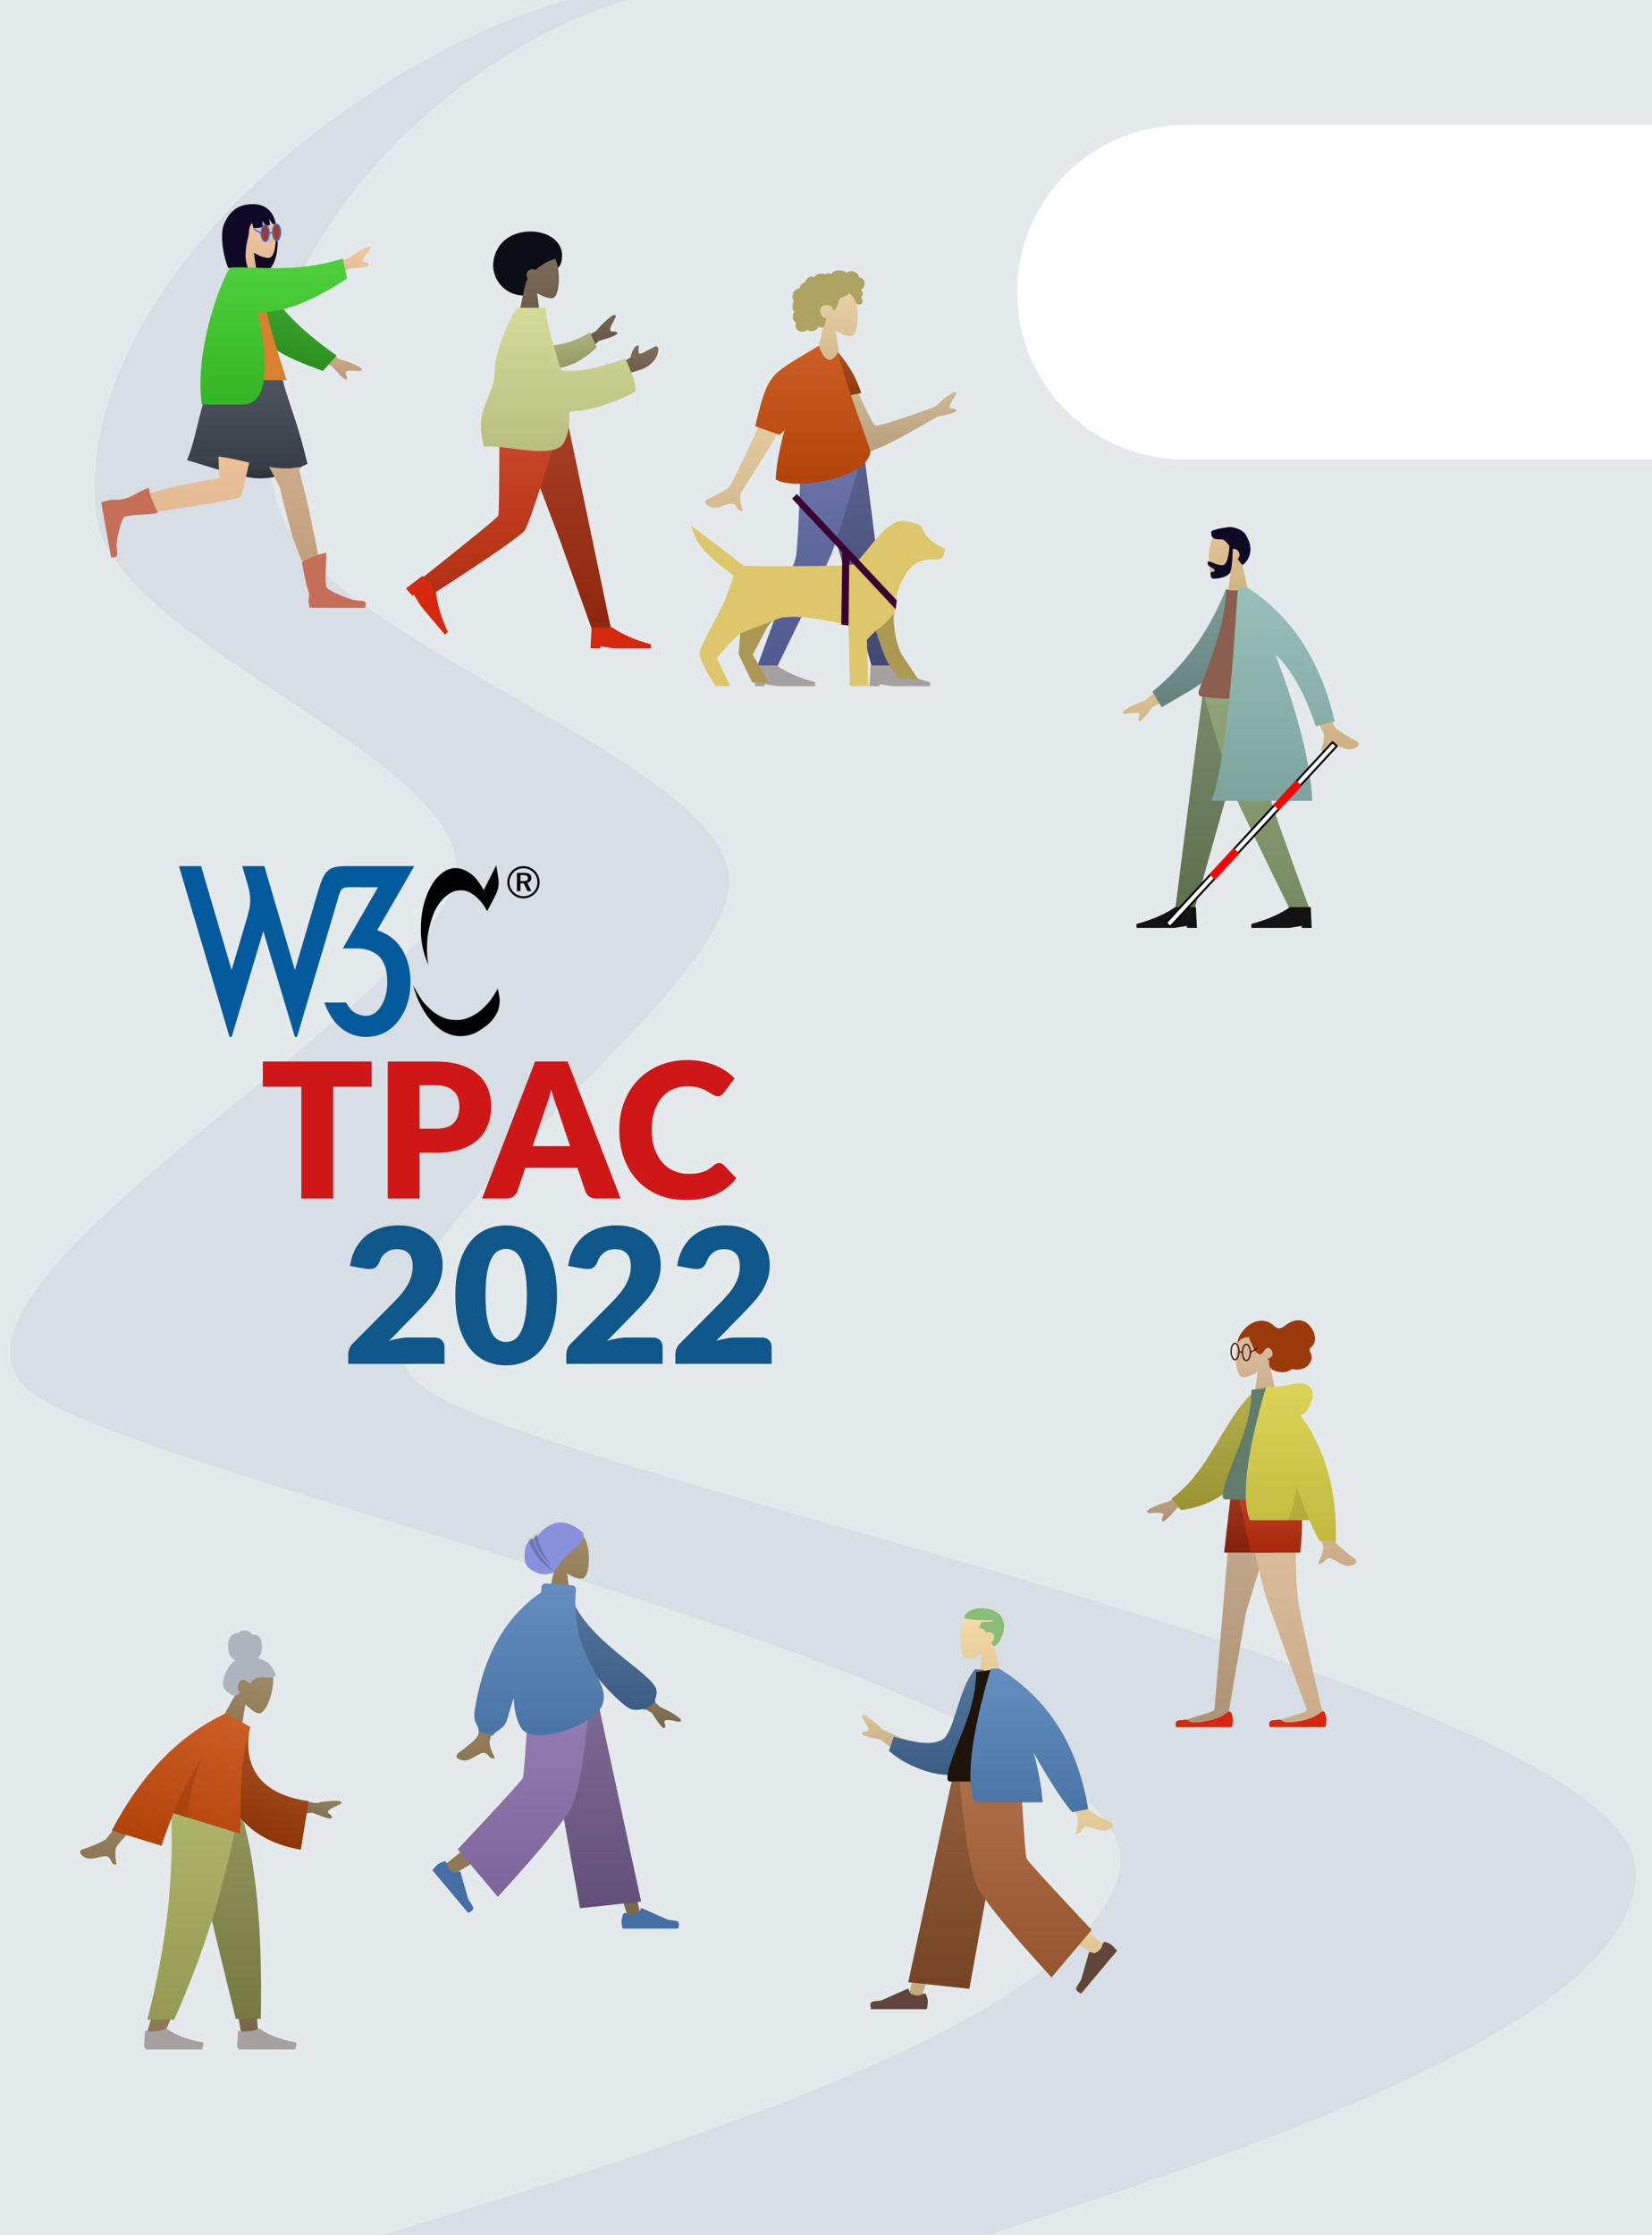 <?xml version="1.0" encoding="UTF-8" standalone="no"?>
<svg xmlns:dc="http://purl.org/dc/elements/1.1/" xmlns:cc="http://creativecommons.org/ns#" xmlns:rdf="http://www.w3.org/1999/02/22-rdf-syntax-ns#" xmlns:svg="http://www.w3.org/2000/svg" xmlns="http://www.w3.org/2000/svg" xmlns:xlink="http://www.w3.org/1999/xlink" width="43.395mm" height="58.707mm" viewBox="0 0 43.395 58.707" version="1.1" id="svg9721">
  <defs id="defs9715">
    <linearGradient gradientTransform="matrix(0.567,0,0,1.762,3203.607,378.796)" y2="125.399" x2="225.584" y1="0" x1="225.584" gradientUnits="userSpaceOnUse" id="linearGradient2136-1" xlink:href="#grad-3213-skin-back" />
    <linearGradient gradientUnits="objectBoundingBox" y2="1" x2="0" y1="0" x1="0" id="grad-3213-skin-back">
      <stop id="stop3315" stop-color="#938162" offset="0" />
      <stop id="stop3317" stop-color="#786748" offset="1" />
    </linearGradient>
    <linearGradient gradientTransform="matrix(0.631,0,0,1.586,3203.607,378.796)" y2="140.618" x2="137.278" y1="0" x1="137.278" gradientUnits="userSpaceOnUse" id="linearGradient2138-1" xlink:href="#grad-3213-skin-front" />
    <linearGradient gradientUnits="objectBoundingBox" y2="1" x2="0" y1="0" x1="0" id="grad-3213-skin-front">
      <stop id="stop3310" stop-color="#a28d6a" offset="0" />
      <stop id="stop3312" stop-color="#8c7854" offset="1" />
    </linearGradient>
    <linearGradient gradientUnits="userSpaceOnUse" gradientTransform="matrix(0.6,0,0,1.665,3203.607,378.796)" y2="124.902" x2="211.849" y1="0" x1="211.849" id="grad-3213-bottom-back-6-1">
      <stop id="stop2053-8" stop-color="#91945b" offset="0" />
      <stop id="stop2055-1" stop-color="#767a40" offset="1" />
    </linearGradient>
    <linearGradient gradientUnits="userSpaceOnUse" gradientTransform="matrix(0.663,0,0,1.509,3203.607,378.796)" y2="138.502" x2="131.795" y1="0" x1="131.795" id="grad-3213-bottom-front-7-0">
      <stop id="stop2058-9" stop-color="#afb46b" offset="0" />
      <stop id="stop2060-7" stop-color="#959951" offset="1" />
    </linearGradient>
    <linearGradient gradientTransform="matrix(0.759,0,0,1.318,3283.607,183.796)" y2="78.885" x2="71.192" y1="23.514" x1="71.192" gradientUnits="userSpaceOnUse" id="linearGradient2134-3" xlink:href="#grad-3213-skin-front" />
    <linearGradient gradientTransform="matrix(1.414,0,0,0.707,3223.607,273.796)" y2="117.38" x2="135.764" y1="72.125" x1="135.764" gradientUnits="userSpaceOnUse" id="linearGradient2140-9" xlink:href="#grad-3213-skin-back" />
    <linearGradient gradientTransform="matrix(0.82,0,0,1.22,3223.607,273.796)" y2="148.502" x2="22.157" y1="61.029" x1="22.157" gradientUnits="userSpaceOnUse" id="linearGradient2142-1" xlink:href="#grad-3213-skin-front" />
    <linearGradient gradientUnits="userSpaceOnUse" gradientTransform="matrix(1.059,0.093,-0.082,0.937,3229.396,258.402)" y2="114.693" x2="116.128" y1="9.902" x1="116.128" id="grad-3213-top-back-8-2">
      <stop id="stop2063-6" stop-color="#a85021" offset="0" />
      <stop id="stop2065-2" stop-color="#8e3607" offset="1" />
    </linearGradient>
    <linearGradient gradientUnits="userSpaceOnUse" gradientTransform="matrix(0.921,0,0,1.086,3223.607,273.796)" y2="135.336" x2="46.056" y1="0" x1="46.056" id="grad-3213-top-front-7-6">
      <stop id="stop2068-6" stop-color="#cc5d24" offset="0" />
      <stop id="stop2070-5" stop-color="#b24309" offset="1" />
    </linearGradient>
    <linearGradient gradientTransform="scale(0.759,1.318)" y2="78.885" x2="71.192" y1="23.514" x1="71.192" gradientUnits="userSpaceOnUse" id="linearGradient2333" xlink:href="#grad-3213-skin-front" />
    <linearGradient gradientTransform="scale(0.644,1.553)" y2="147.576" x2="208.16" y1="0" x1="208.16" gradientUnits="userSpaceOnUse" id="linearGradient2335" xlink:href="#grad-3213-skin-back" />
    <linearGradient gradientTransform="scale(0.88,1.137)" y2="161.799" x2="34.873" y1="0" x1="34.873" gradientUnits="userSpaceOnUse" id="linearGradient2337" xlink:href="#grad-3213-skin-front" />
    <linearGradient gradientUnits="userSpaceOnUse" gradientTransform="scale(0.681,1.469)" y2="148.65" x2="187.566" y1="0" x1="187.566" id="grad-22546-bottom-back-2">
      <stop id="stop2252" stop-color="#7e6a94" offset="0" />
      <stop id="stop2254" stop-color="#63507a" offset="1" />
    </linearGradient>
    <linearGradient gradientUnits="userSpaceOnUse" gradientTransform="scale(0.806,1.241)" y2="166.712" x2="53.933" y1="0" x1="53.933" id="grad-22546-bottom-front-6">
      <stop id="stop2257" stop-color="#977fb3" offset="0" />
      <stop id="stop2259" stop-color="#7d6499" offset="1" />
    </linearGradient>
    <linearGradient gradientTransform="scale(1.097,0.911)" y2="155.257" x2="173.208" y1="101.469" x1="173.208" gradientUnits="userSpaceOnUse" id="linearGradient2339" xlink:href="#grad-3213-skin-back" />
    <linearGradient gradientTransform="scale(0.754,1.326)" y2="131.357" x2="29.384" y1="50.874" x1="29.384" gradientUnits="userSpaceOnUse" id="linearGradient2341" xlink:href="#grad-3213-skin-front" />
    <linearGradient gradientUnits="userSpaceOnUse" gradientTransform="scale(0.966,1.036)" y2="116.264" x2="127.139" y1="7.226" x1="127.139" id="grad-22546-top-back-6">
      <stop id="stop2262" stop-color="#55779d" offset="0" />
      <stop id="stop2264" stop-color="#3b5c83" offset="1" />
    </linearGradient>
    <linearGradient gradientUnits="userSpaceOnUse" gradientTransform="scale(0.923,1.084)" y2="137.502" x2="43.575" y1="-4.365" x1="43.575" id="grad-22546-top-front-2">
      <stop id="stop2267" stop-color="#658ebf" offset="0" />
      <stop id="stop2269" stop-color="#4a74a4" offset="1" />
    </linearGradient>
    <linearGradient gradientTransform="scale(0.759,1.318)" y2="78.885" x2="71.192" y1="23.514" x1="71.192" gradientUnits="userSpaceOnUse" id="linearGradient2532" xlink:href="#grad-32244-skin-front" />
    <linearGradient gradientUnits="objectBoundingBox" y2="1" x2="0" y1="0" x1="0" id="grad-32244-skin-front">
      <stop id="stop3856" stop-color="#f6dda9" offset="0" />
      <stop id="stop3858" stop-color="#e1c794" offset="1" />
    </linearGradient>
    <linearGradient gradientTransform="scale(0.644,1.553)" y2="147.576" x2="208.16" y1="0" x1="208.16" gradientUnits="userSpaceOnUse" id="linearGradient2534" xlink:href="#grad-32244-skin-back" />
    <linearGradient gradientUnits="objectBoundingBox" y2="1" x2="0" y1="0" x1="0" id="grad-32244-skin-back">
      <stop id="stop3861" stop-color="#dbc599" offset="0" />
      <stop id="stop3863" stop-color="#c1ab7e" offset="1" />
    </linearGradient>
    <linearGradient gradientTransform="scale(0.88,1.137)" y2="161.799" x2="34.873" y1="0" x1="34.873" gradientUnits="userSpaceOnUse" id="linearGradient2536" xlink:href="#grad-32244-skin-front" />
    <linearGradient gradientUnits="userSpaceOnUse" gradientTransform="scale(0.681,1.469)" y2="148.65" x2="187.566" y1="0" x1="187.566" id="grad-32244-bottom-back-9">
      <stop id="stop2451" stop-color="#915e3e" offset="0" />
      <stop id="stop2453" stop-color="#764424" offset="1" />
    </linearGradient>
    <linearGradient gradientUnits="userSpaceOnUse" gradientTransform="scale(0.806,1.241)" y2="166.712" x2="53.933" y1="0" x1="53.933" id="grad-32244-bottom-front-7">
      <stop id="stop2456" stop-color="#af6f48" offset="0" />
      <stop id="stop2458" stop-color="#95552d" offset="1" />
    </linearGradient>
    <linearGradient gradientTransform="scale(1.127,0.888)" y2="216.789" x2="220.145" y1="165.6" x1="220.145" gradientUnits="userSpaceOnUse" id="linearGradient2538" xlink:href="#grad-32244-skin-back" />
    <linearGradient gradientTransform="scale(0.907,1.102)" y2="242.299" x2="57.301" y1="165.162" x1="57.301" gradientUnits="userSpaceOnUse" id="linearGradient2540" xlink:href="#grad-32244-skin-front" />
    <linearGradient gradientUnits="userSpaceOnUse" gradientTransform="scale(0.954,1.048)" y2="197.83" x2="189.602" y1="95.882" x1="189.602" id="grad-32244-top-back-0">
      <stop id="stop2461" stop-color="#55779d" offset="0" />
      <stop id="stop2463" stop-color="#3b5c83" offset="1" />
    </linearGradient>
    <linearGradient gradientUnits="userSpaceOnUse" gradientTransform="scale(0.906,1.104)" y2="221.952" x2="84.996" y1="90.592" x1="84.996" id="grad-32244-top-front-3">
      <stop id="stop2466" stop-color="#658ebf" offset="0" />
      <stop id="stop2468" stop-color="#4a74a4" offset="1" />
    </linearGradient>
    <linearGradient gradientTransform="scale(0.759,1.318)" y2="78.885" x2="71.192" y1="23.514" x1="71.192" gradientUnits="userSpaceOnUse" id="linearGradient2741" xlink:href="#grad-3342-skin-front" />
    <linearGradient gradientUnits="objectBoundingBox" y2="1" x2="0" y1="0" x1="0" id="grad-3342-skin-front">
      <stop id="stop4134" stop-color="#dfc09f" offset="0" />
      <stop id="stop4136" stop-color="#caab8a" offset="1" />
    </linearGradient>
    <linearGradient gradientTransform="scale(0.671,1.491)" y2="160.307" x2="190.836" y1="0" x1="190.836" gradientUnits="userSpaceOnUse" id="linearGradient2743" xlink:href="#grad-3342-skin-back" />
    <linearGradient gradientUnits="objectBoundingBox" y2="1" x2="0" y1="0" x1="0" id="grad-3342-skin-back">
      <stop id="stop4139" stop-color="#c8ad91" offset="0" />
      <stop id="stop4141" stop-color="#ad9276" offset="1" />
    </linearGradient>
    <linearGradient gradientTransform="scale(0.596,1.676)" y2="142.595" x2="144.47" y1="0" x1="144.47" gradientUnits="userSpaceOnUse" id="linearGradient2745" xlink:href="#grad-3342-skin-front" />
    <linearGradient gradientUnits="userSpaceOnUse" gradientTransform="scale(1.017,0.983)" y2="63.766" x2="120.905" y1="0" x1="120.905" id="grad-3342-bottom-back-7">
      <stop id="stop2654" stop-color="#9d3a21" offset="0" />
      <stop id="stop2656" stop-color="#832007" offset="1" />
    </linearGradient>
    <linearGradient gradientUnits="userSpaceOnUse" gradientTransform="scale(1.022,0.979)" y2="64.054" x2="106.785" y1="0" x1="106.785" id="grad-3342-bottom-front-2">
      <stop id="stop2659" stop-color="#bf4224" offset="0" />
      <stop id="stop2661" stop-color="#a42809" offset="1" />
    </linearGradient>
    <linearGradient gradientTransform="scale(1.186,0.843)" y2="280.263" x2="197.015" y1="228.032" x1="197.015" gradientUnits="userSpaceOnUse" id="linearGradient2747" xlink:href="#grad-3342-skin-back" />
    <linearGradient gradientTransform="scale(0.79,1.265)" y2="222.187" x2="106.5" y1="152.536" x1="106.5" gradientUnits="userSpaceOnUse" id="linearGradient2749" xlink:href="#grad-3342-skin-front" />
    <linearGradient gradientUnits="userSpaceOnUse" gradientTransform="scale(0.879,1.138)" y2="197.445" x2="202.181" y1="91.233" x1="202.181" id="grad-3342-top-back-3">
      <stop id="stop2664" stop-color="#b5ae4c" offset="0" />
      <stop id="stop2666" stop-color="#9a9432" offset="1" />
    </linearGradient>
    <linearGradient gradientUnits="userSpaceOnUse" gradientTransform="scale(0.756,1.323)" y2="193.5" x2="138.739" y1="72.93" x1="138.739" id="grad-3342-top-front-5">
      <stop id="stop2669" stop-color="#dbd459" offset="0" />
      <stop id="stop2671" stop-color="#c1ba3f" offset="1" />
    </linearGradient>
    <linearGradient gradientTransform="matrix(-0.759,0,0,1.318,1214.477,145.764)" y2="78.885" x2="71.192" y1="23.514" x1="71.192" gradientUnits="userSpaceOnUse" id="linearGradient1941" xlink:href="#grad-9289-skin-front" />
    <linearGradient gradientUnits="objectBoundingBox" y2="1" x2="0" y1="0" x1="0" id="grad-9289-skin-front">
      <stop id="stop3048" stop-color="#e3c697" offset="0" />
      <stop id="stop3050" stop-color="#ceb181" offset="1" />
    </linearGradient>
    <linearGradient gradientUnits="userSpaceOnUse" gradientTransform="matrix(-0.609,0,0,1.642,1294.477,340.764)" y2="134.618" x2="210.135" y1="0" x1="210.135" id="grad-9289-bottom-back-5">
      <stop id="stop1869" stop-color="#788a67" offset="0" />
      <stop id="stop1871" stop-color="#5e6f4d" offset="1" />
    </linearGradient>
    <linearGradient gradientUnits="userSpaceOnUse" gradientTransform="matrix(-0.7,0,0,1.429,1294.477,340.764)" y2="154.645" x2="105.446" y1="0" x1="105.446" id="grad-9289-bottom-front-2">
      <stop id="stop1874" stop-color="#91a57b" offset="0" />
      <stop id="stop1876" stop-color="#768b61" offset="1" />
    </linearGradient>
    <linearGradient gradientTransform="matrix(-1.646,0,0,0.607,1274.477,235.764)" y2="272.329" x2="2.773" y1="127.632" x1="2.773" gradientUnits="userSpaceOnUse" id="linearGradient1943" xlink:href="#grad-9289-skin-front" />
    <linearGradient gradientUnits="userSpaceOnUse" gradientTransform="matrix(-0.905,0.079,0.096,1.096,1268.491,221.202)" y2="107.155" x2="135.325" y1="4.215" x1="135.325" id="grad-9289-top-back-8">
      <stop id="stop1879" stop-color="#7f9d99" offset="0" />
      <stop id="stop1881" stop-color="#64837e" offset="1" />
    </linearGradient>
    <linearGradient gradientUnits="userSpaceOnUse" gradientTransform="matrix(-0.759,0,0,1.318,1274.477,235.764)" y2="163.574" x2="37.951" y1="-0.394" x1="37.951" id="grad-9289-top-front-3">
      <stop id="stop1884" stop-color="#99bfb9" offset="0" />
      <stop id="stop1886" stop-color="#7ea49f" offset="1" />
    </linearGradient>
    <linearGradient gradientTransform="matrix(0.759,0,0,1.318,667.809,145.764)" y2="78.885" x2="71.192" y1="23.514" x1="71.192" gradientUnits="userSpaceOnUse" id="linearGradient1715" xlink:href="#grad-30265-skin-front" />
    <linearGradient gradientUnits="objectBoundingBox" y2="1" x2="0" y1="0" x1="0" id="grad-30265-skin-front">
      <stop id="stop2792" stop-color="#e9d1a5" offset="0" />
      <stop id="stop2794" stop-color="#d4bb90" offset="1" />
    </linearGradient>
    <linearGradient gradientUnits="userSpaceOnUse" gradientTransform="matrix(0.609,0,0,1.642,587.809,340.764)" y2="134.618" x2="210.135" y1="0" x1="210.135" id="grad-30265-bottom-back-5">
      <stop id="stop1635" stop-color="#5b628d" offset="0" />
      <stop id="stop1637" stop-color="#404873" offset="1" />
    </linearGradient>
    <linearGradient gradientUnits="userSpaceOnUse" gradientTransform="matrix(0.7,0,0,1.429,587.809,340.764)" y2="154.645" x2="105.446" y1="0" x1="105.446" id="grad-30265-bottom-front-9">
      <stop id="stop1640" stop-color="#6c75aa" offset="0" />
      <stop id="stop1642" stop-color="#515a90" offset="1" />
    </linearGradient>
    <linearGradient gradientUnits="userSpaceOnUse" gradientTransform="matrix(1.367,0,0,0.731,607.809,235.764)" y2="145.943" x2="93.001" y1="51.961" x1="93.001" id="grad-30265-skin-back-2">
      <stop id="stop1645" stop-color="#d1bb96" offset="0" />
      <stop id="stop1647" stop-color="#b6a17c" offset="1" />
    </linearGradient>
    <linearGradient gradientTransform="matrix(0.867,0,0,1.153,607.809,235.764)" y2="144.842" x2="2.306" y1="38.818" x1="2.306" gradientUnits="userSpaceOnUse" id="linearGradient1717" xlink:href="#grad-30265-skin-front" />
    <linearGradient gradientUnits="userSpaceOnUse" gradientTransform="matrix(0.854,0.075,-0.102,1.162,613.554,220.511)" y2="49.926" x2="144.129" y1="9.029" x1="144.129" id="grad-30265-top-back-6">
      <stop id="stop1650" stop-color="#a85021" offset="0" />
      <stop id="stop1652" stop-color="#8e3607" offset="1" />
    </linearGradient>
    <linearGradient gradientUnits="userSpaceOnUse" gradientTransform="matrix(0.914,0,0,1.094,607.809,235.764)" y2="127.444" x2="57.353" y1="0" x1="57.353" id="grad-30265-top-front-8">
      <stop id="stop1655" stop-color="#cc5d24" offset="0" />
      <stop id="stop1657" stop-color="#b24309" offset="1" />
    </linearGradient>
    <linearGradient gradientTransform="scale(0.759,1.318)" y2="78.885" x2="71.192" y1="23.514" x1="71.192" gradientUnits="userSpaceOnUse" id="linearGradient1534" xlink:href="#grad-7158-skin-front" />
    <linearGradient gradientUnits="objectBoundingBox" y2="1" x2="0" y1="0" x1="0" id="grad-7158-skin-front">
      <stop id="stop26" stop-color="#7f6e5b" offset="0" />
      <stop id="stop28" stop-color="#695945" offset="1" />
    </linearGradient>
    <linearGradient gradientUnits="userSpaceOnUse" gradientTransform="scale(0.676,1.479)" y2="149.402" x2="189.341" y1="0" x1="189.341" id="grad-7158-bottom-back-2">
      <stop id="stop1451" stop-color="#a84027" offset="0" />
      <stop id="stop1453" stop-color="#8e250d" offset="1" />
    </linearGradient>
    <linearGradient gradientUnits="userSpaceOnUse" gradientTransform="scale(0.878,1.138)" y2="161.642" x2="44.395" y1="0" x1="44.395" id="grad-7158-bottom-front-3">
      <stop id="stop1456" stop-color="#cc4a2b" offset="0" />
      <stop id="stop1458" stop-color="#b22f11" offset="1" />
    </linearGradient>
    <linearGradient gradientUnits="userSpaceOnUse" gradientTransform="scale(1.071,0.934)" y2="60.467" x2="148.12" y1="7.806" x1="148.12" id="grad-7158-skin-back-8">
      <stop id="stop1461" stop-color="#756655" offset="0" />
      <stop id="stop1463" stop-color="#5a4c3b" offset="1" />
    </linearGradient>
    <linearGradient gradientTransform="scale(1.098,0.911)" y2="81.308" x2="193.962" y1="41.73" x1="193.962" gradientUnits="userSpaceOnUse" id="linearGradient1536" xlink:href="#grad-7158-skin-front" />
    <linearGradient gradientUnits="userSpaceOnUse" gradientTransform="scale(1.363,0.734)" y2="80.576" x2="100.762" y1="38.695" x1="100.762" id="grad-7158-top-back-5">
      <stop id="stop1466" stop-color="#aeb37f" offset="0" />
      <stop id="stop1468" stop-color="#949964" offset="1" />
    </linearGradient>
    <linearGradient gradientUnits="userSpaceOnUse" gradientTransform="scale(1.039,0.963)" y2="150.468" x2="74.332" y1="0" x1="74.332" id="grad-7158-top-front-0">
      <stop id="stop1471" stop-color="#d4da98" offset="0" />
      <stop id="stop1473" stop-color="#babf7e" offset="1" />
    </linearGradient>
    <linearGradient gradientTransform="scale(0.759,1.318)" y2="78.885" x2="71.192" y1="23.514" x1="71.192" gradientUnits="userSpaceOnUse" id="linearGradient1342" xlink:href="#grad-1208-skin-front" />
    <linearGradient gradientUnits="objectBoundingBox" y2="1" x2="0" y1="0" x1="0" id="grad-1208-skin-front">
      <stop id="stop2506" stop-color="#f4caa2" offset="0" />
      <stop id="stop2508" stop-color="#deb58c" offset="1" />
    </linearGradient>
    <linearGradient gradientUnits="userSpaceOnUse" gradientTransform="scale(2.153,0.464)" y2="232.894" x2="40.096" y1="176.399" x1="40.096" id="grad-1208-bottom-back-0">
      <stop id="stop1244" stop-color="#464b53" offset="0" />
      <stop id="stop1246" stop-color="#2c3138" offset="1" />
    </linearGradient>
    <linearGradient gradientTransform="scale(0.78,1.282)" y2="186.531" x2="153.796" y1="0" x1="153.796" gradientUnits="userSpaceOnUse" id="linearGradient1344" xlink:href="#grad-1208-skin-back" />
    <linearGradient gradientUnits="objectBoundingBox" y2="1" x2="0" y1="0" x1="0" id="grad-1208-skin-back">
      <stop id="stop2511" stop-color="#d9b693" offset="0" />
      <stop id="stop2513" stop-color="#be9b78" offset="1" />
    </linearGradient>
    <linearGradient gradientTransform="scale(0.946,1.057)" y2="176.743" x2="0.788" y1="0" x1="0.788" gradientUnits="userSpaceOnUse" id="linearGradient1346" xlink:href="#grad-1208-skin-front" />
    <linearGradient gradientUnits="userSpaceOnUse" gradientTransform="scale(1.087,0.92)" y2="106.645" x2="79.421" y1="-5.26" x1="79.421" id="grad-1208-bottom-front-0">
      <stop id="stop1254" stop-color="#525861" offset="0" />
      <stop id="stop1256" stop-color="#373e47" offset="1" />
    </linearGradient>
    <linearGradient gradientTransform="scale(1.186,0.843)" y2="134.289" x2="152.615" y1="82.058" x1="152.615" gradientUnits="userSpaceOnUse" id="linearGradient1348" xlink:href="#grad-1208-skin-back" />
    <linearGradient gradientTransform="scale(1.238,0.808)" y2="22.85" x2="154.696" y1="-26.268" x1="154.696" gradientUnits="userSpaceOnUse" id="linearGradient1350" xlink:href="#grad-1208-skin-front" />
    <linearGradient gradientUnits="userSpaceOnUse" gradientTransform="scale(1.191,0.839)" y2="111.99" x2="95.276" y1="18.642" x1="95.276" id="grad-1208-top-back-8">
      <stop id="stop1259" stop-color="#44ab36" offset="0" />
      <stop id="stop1261" stop-color="#2a901b" offset="1" />
    </linearGradient>
    <linearGradient gradientUnits="userSpaceOnUse" gradientTransform="scale(1.002,0.998)" y2="138.824" x2="79.804" y1="-9.014" x1="79.804" id="grad-1208-top-front-6">
      <stop id="stop1264" stop-color="#4fd03d" offset="0" />
      <stop id="stop1266" stop-color="#35b523" offset="1" />
    </linearGradient>
    <clipPath clipPathUnits="userSpaceOnUse" id="clipPath1429">
      <rect style="fill:#000000;stroke-width:38.73;stroke-linecap:square;stroke-linejoin:round" id="rect1431" width="44.171" height="59.02" x="62.581" y="134.592" />
    </clipPath>
  </defs>
  <g id="layer1" transform="translate(-62.994,-134.832)">
    <g id="g1822">
      <path id="rect3388" style="fill:#e4e9ec;stroke-width:6.546;stroke-linecap:round;stroke-linejoin:round" d="m 62.994,134.832 h 43.395 v 58.707 H 62.994 Z" />
      <g id="g1844" transform="matrix(0.873,0,0,0.873,51.858,63.996)" style="fill:#d7dee4">
        <path id="path3385-8-9" style="fill-rule:evenodd;stroke-width:0.1;stroke-linecap:round" d="m 33.407,80.753 c -6.334,0.791 -14.764,8.462 -12.203,15.845 1.357,3.911 13.432,7.464 13.493,11.021 0.068,3.969 -14.233,12.667 -8.692,15.585 5.541,2.917 35.973,8.905 35.977,14.283 0.003,5.378 -16.6,9.742 -21.907,11.736 m 0,0 H 21.656 c 5.793,-1.994 23.464,-6.358 24.774,-11.736 1.311,-5.378 -27.659,-11.365 -32.487,-14.283 -4.828,-2.917 11.599,-11.616 12.5,-15.585 0.808,-3.557 -10.399,-7.11 -10.8,-11.021 -0.757,-7.383 9.548,-15.054 16.075,-15.845 h 1.688" />
      </g>
      <g transform="matrix(0.026,0,0,0.026,64.881,139.255)" id="g1340">
        <path id="path1271" d="m 95.762,45.29 c 3.447,12.702 3.786,35.475 -5.282,45.732 H 70.117 c -0.003,-0.051 -0.006,-0.103 -0.009,-0.154 C 59.36,89.679 51,80.566 51,69.5 v -21 C 51,36.626 60.626,27 72.5,27 h 2 c 10.783,0 19.712,7.939 21.262,18.29 z" transform="translate(110,10)" fill-rule="evenodd" fill="#100926" />
        <path style="fill:url(#linearGradient1342)" id="path1273" d="m 62.262,65.49 c -4.608,-5.409 -7.727,-12.037 -7.205,-19.465 1.502,-21.4 31.292,-16.693 37.087,-5.892 5.795,10.801 5.106,38.199 -2.383,40.13 -2.987,0.77 -9.349,-1.116 -15.825,-5.019 L 78,104 H 54 Z" transform="translate(110,10)" fill-rule="evenodd" fill="url(#grad-1208-skin-front)" />
        <path id="path1275" d="M 67.869,90.537 H 47.988 C 41.209,73.96 40.415,54.001 43.68,46.465 49.097,33.965 56.911,26.4 72.417,26.102 c 11.597,-0.223 20.584,5.706 23.345,19.188 -1.328,0.255 -2.938,1.072 -2.938,1.072 l -3.355,-5.283 0.743,5.936 -4.084,1.39 -3.438,-5.25 0.086,6.118 c -4.018,1.346 -9.479,0.923 -9.479,0.923 0,0 -0.403,-2.804 -1.168,-5.051 -3.567,4.062 -3.059,8.94 -3.526,12.351 -2.926,11.461 -4.771,22.249 -0.735,33.042 z" transform="translate(110,10)" fill-rule="evenodd" fill="#100926" />
        <path style="fill:url(#grad-1208-bottom-back-0)" id="path1277" d="m 86.343,89.801 c 23.989,6.71 55.751,18.351 73.157,18.351 17.405,0 33.572,-5.167 48.5,-15.5 -23.476,-6.887 -42.809,-10.331 -58,-10.331 -15.191,0 -43.786,-3.031 -63.657,7.479 z" transform="translate(30,205)" fill="url(#grad-1208-bottom-back)" />
        <path style="fill:url(#linearGradient1344)" id="path1279" d="m 120,0 c 5.117,16.726 56.479,108.209 59.686,116.689 0.155,0.41 0.351,0.787 0.582,1.135 2.035,9.36 6.188,25.884 11.289,44.25 5.18,18.65 21.236,52.535 22.02,60.985 0.159,6.358 -0.972,3.89 -2.015,8.184 -0.864,3.558 -0.38,3.473 0.592,7.548 l 53.02,0.274 c 1.466,-4.845 -1.709,-5.879 -4.867,-6.266 -3.158,-0.386 -5.405,0.056 -8.854,-1.822 -11.99,-4.697 -20.888,-6.368 -23.859,-10.194 C 218.945,193.33 211.93,142.853 201.691,108.441 199.227,92.52 181.717,12.717 177.826,0 Z" transform="translate(30,205)" fill="url(#grad-1208-skin-back)" />
        <path id="path1281" d="m 209.111,222.298 c 1.407,4.171 0.081,7.099 0.081,8.582 0,1.803 0.3,4.435 0.901,7.894 h 56.402 c 1.466,-4.846 -0.144,-6.488 -3.302,-6.874 -3.158,-0.386 -5.488,-0.371 -7.577,-0.683 -6.705,-1.104 -28.022,-10.434 -28.465,-13.24 -2.099,-13.301 0.747,-22.921 -0.263,-34.541 -14.589,2.142 -24.447,9.81 -24.447,9.81 3.377,16.353 3.252,18.926 6.669,29.052 z" transform="translate(30,205)" fill="#c66f58" />
        <path style="fill:url(#linearGradient1346)" id="path1283" d="m 116.834,0 c -2.492,14.294 1.311,80.474 2.143,108.051 -9.817,1.561 -24.44,4.227 -40.465,7.494 -18.961,3.866 -49.429,13.013 -62.627,17.605 -4.881,0.499 -3.018,-1.165 -9.27,-0.934 -3.317,0.123 -3.69,0.765 -5.868,2.862 0.363,2.06 2.743,16.613 8.909,51.583 5.026,0.602 5.322,-1.335 5.154,-4.512 -0.168,-3.177 -0.302,-5.383 0.117,-7.453 1.865,-9.225 1.942,-26.883 6.344,-28.037 17.34,-2.903 90.301,-12.261 111.687,-17.666 3.952,-0.112 7.508,-1.692 8.699,-5.266 C 145.411,113.718 165.61,13.707 168,0 Z" transform="translate(30,205)" fill="url(#grad-1208-skin-front)" />
        <path id="path1285" d="m 16.663,129.821 c -4.377,-0.468 -7.918,0.119 -9.378,0.381 -1.775,0.318 -4.312,1.079 -7.611,2.281 l 9.96,55.515 c 5.028,0.587 6.36,-1.288 6.183,-4.464 -0.177,-3.176 -0.604,-5.468 -0.666,-7.579 -0.098,-6.795 5.405,-28.332 8.16,-29.025 13.268,-3.336 22.318,-1.055 33.578,-4.1 -6.778,-13.64 -8.038,-18.28 -9.177,-25.03 -10.584,3.051 -17.622,11.063 -31.049,12.021 z" transform="translate(30,205)" fill="#c66f58" />
        <path style="fill:url(#grad-1208-bottom-front-0)" id="path1287" d="m 117,0 c 22.547,-6.451 43.88,-6.451 64,0 7,31.937 15.791,45.227 27,93.579 C 174,110.473 121.343,73.327 86.343,89.801 97.007,66.089 101,19.465 117,0 Z" transform="translate(30,205)" fill="url(#grad-1208-bottom-front)" />
        <path style="fill:url(#linearGradient1348)" id="path1289" d="m 188.107,69.168 31.898,23.424 c 8.651,2.334 15.879,5.239 21.684,8.713 1.371,1.249 3.028,3.78 -2.658,3.342 -5.686,-0.437 -11.687,-0.642 -12.472,1.298 -0.785,1.94 2.657,4.259 1.07,6.876 -1.057,1.745 -6.053,-2.63 -14.986,-13.124 L 181.055,86.599 Z" transform="translate(50,100)" fill="url(#grad-1208-skin-back)" />
        <path style="fill:url(#linearGradient1350)" id="path1291" d="m 191.456,2.341 37.904,-11.378 c 7.071,-5.504 13.741,-9.529 20.009,-12.074 1.823,-0.343 4.841,-0.144 1.07,4.134 -3.771,4.278 -7.546,8.948 -6.469,10.742 1.077,1.794 5,0.442 6.136,3.283 0.757,1.894 -5.743,3.251 -19.5,4.07 L 201.134,18.463 Z" transform="translate(50,100)" fill="url(#grad-1208-skin-front)" />
        <path style="fill:url(#grad-1208-top-back-8)" id="path1293" d="m 126.985,15.65 c 25.162,26.79 55.851,44.272 97.706,59.778 L 215.396,94.014 C 172.211,89.942 149.124,86.69 131.025,59.859 126.482,53.125 118.36,29.954 113.494,17.921 Z" transform="rotate(15,-185.695,294.726)" fill="url(#grad-1208-top-back)" />
        <path id="path1295" d="m 90,114 h 77 C 149.558,60.805 140.648,24.296 140.27,4.472 140.251,3.461 138.384,1.68 137.559,1.913 131.52,3.619 125.057,2.981 118.172,0 99.917,29.358 93.605,65.505 90,114 Z" transform="translate(50,100)" fill="#d78131" />
        <path style="fill:url(#grad-1208-top-front-6)" id="path1297" d="M 124.743,0.047 C 146.814,0.228 182.624,4.259 223.923,-9 L 228,11.373 c -31.213,20.075 -62.819,35.626 -90.514,33.417 12.026,51.586 11.472,93.815 -15.079,93.815 -12.679,0 -26.365,0 -41.056,0 C 74.83,94.784 91.968,34.024 107.856,3.377 108.463,2.206 109.754,0 112.797,0 c 2.651,0 6.628,0 11.93,0 0.005,0.016 0.011,0.032 0.016,0.047 z" transform="translate(50,100)" fill="url(#grad-1208-top-front)" />
        <path id="path1299" d="m 199.336,65.6 c 0,4.485 -1.804,8.12 -4.029,8.12 -2.225,0 -4.029,-3.635 -4.029,-8.12 0,-4.485 1.804,-8.12 4.029,-8.12 2.225,0 4.029,3.635 4.029,8.12 z" fill="#9b3c26" />
        <path id="path1301" d="m 211.184,64.595 c 0,4.498 -1.761,8.144 -3.933,8.144 -2.172,0 -3.933,-3.646 -3.933,-8.144 0,-4.498 1.761,-8.144 3.933,-8.144 2.172,0 3.933,3.646 3.933,8.144 z" fill="#9b3c26" />
        <path id="path1303" d="m 206.73,55.678 c -0.987,0.037 -1.779,0.602 -2.354,1.297 -0.574,0.695 -0.988,1.542 -1.336,2.359 -0.772,1.815 -0.854,4.049 -0.871,4.793 l -2.188,0.449 c -0.044,-0.887 -0.165,-2.499 -0.732,-4.15 l -0.006,-0.014 -0.004,-0.014 c -0.365,-0.937 -0.804,-1.818 -1.41,-2.518 -0.606,-0.7 -1.43,-1.22 -2.418,-1.26 -0.839,-0.034 -1.593,0.324 -2.162,0.871 -0.569,0.547 -1,1.269 -1.377,2.084 -0.688,1.486 -0.987,3.044 -1.121,4.807 -2.847,-1.644 -4.937,-2.851 -5.76,-3.326 -0.478,-0.276 -0.718,-0.413 -0.838,-0.482 -0.06,-0.035 -0.089,-0.052 -0.104,-0.061 -0.007,-0.004 -0.012,-0.007 -0.014,-0.008 0,0 -0.002,0 -0.002,0 0,0 -0.35,0.605 -0.35,0.605 v -0.701 c 0,0 -0.059,0.38 0,0.82 v 0.58 c 0,0 -0.351,-0.093 0.605,0.459 0.911,0.526 2.906,1.676 6.377,3.68 0.04,1.873 0.247,3.27 0.969,4.992 0.385,0.918 0.811,1.743 1.389,2.383 0.577,0.64 1.363,1.092 2.275,1.09 0.995,-0.002 1.856,-0.476 2.484,-1.182 0.628,-0.706 1.079,-1.629 1.469,-2.682 0.335,-0.905 0.508,-2.137 0.623,-3.188 0.082,-0.749 0.094,-1.046 0.113,-1.357 l 0.887,-0.184 1.352,-0.277 c 0.036,0.394 0.044,0.641 0.166,1.432 0.189,1.228 0.476,2.681 1.025,3.752 0.49,0.956 0.956,1.656 1.533,2.145 0.578,0.488 1.286,0.716 2.012,0.703 0.908,-0.016 1.661,-0.587 2.277,-1.338 0.617,-0.751 1.125,-1.733 1.482,-2.822 0.703,-2.142 0.813,-4.158 0.73,-5.715 -0.08,-1.512 -0.228,-3.263 -1.029,-4.883 -0.438,-0.885 -0.879,-1.647 -1.461,-2.225 -0.582,-0.577 -1.361,-0.949 -2.234,-0.916 z m 0.053,1.4 c 0.492,-0.019 0.81,0.128 1.195,0.51 0.385,0.382 0.784,1.021 1.193,1.85 0.651,1.316 0.807,2.866 0.885,4.338 0.076,1.427 -0.027,3.268 -0.662,5.203 -0.312,0.949 -0.763,1.798 -1.234,2.371 -0.471,0.573 -0.937,0.821 -1.219,0.826 -0.464,0.008 -0.741,-0.081 -1.086,-0.373 -0.345,-0.292 -0.74,-0.836 -1.189,-1.713 -0.391,-0.762 -0.707,-2.16 -0.887,-3.326 -0.177,-1.147 -0.24,-2.043 -0.242,-2.072 0.001,-0.044 0.105,-3.192 0.793,-4.811 0.324,-0.763 0.703,-1.503 1.125,-2.014 0.422,-0.511 0.83,-0.77 1.328,-0.789 z m -11.426,0.941 c 0.552,0.022 0.978,0.274 1.414,0.777 0.434,0.501 0.826,1.25 1.158,2.1 0.629,1.844 0.704,4.473 0.705,4.516 -9.6e-4,0.019 -0.039,0.805 -0.148,1.799 -0.111,1.005 -0.308,2.215 -0.545,2.854 -0.358,0.965 -0.764,1.744 -1.203,2.236 -0.439,0.493 -0.854,0.712 -1.439,0.713 -0.483,9.07e-4 -0.836,-0.186 -1.234,-0.627 -0.398,-0.441 -0.782,-1.14 -1.137,-1.986 -0.718,-1.713 -0.878,-2.831 -0.891,-4.863 0.048,-2.182 0.356,-3.749 1.107,-5.373 0.336,-0.726 0.704,-1.307 1.074,-1.662 0.37,-0.355 0.698,-0.5 1.139,-0.482 z" fill="#426ae0" />
      </g>
      <g transform="matrix(0.026,0,0,0.026,72.319,140.315)" id="g1532">
        <path id="path1478" d="m 61,77.707 c 11.429,0 15.585,-13.683 22.079,-21.192 C 87.724,51.143 95.653,52.745 98,45.224 103.902,26.311 88.106,13 67.5,13 46.894,13 33,24.674 30,42.224 27,59.773 40.394,77.707 61,77.707 Z" transform="translate(110,10)" fill="#0c0d15" />
        <path style="fill:url(#linearGradient1534)" id="path1480" d="m 62.262,65.49 c -4.608,-5.409 -7.727,-12.037 -7.205,-19.465 1.502,-21.4 31.292,-16.693 37.087,-5.892 5.795,10.801 5.106,38.199 -2.383,40.13 -2.987,0.77 -9.349,-1.116 -15.825,-5.019 L 78,104 H 54 Z" transform="translate(110,10)" fill="url(#grad-7158-skin-front)" />
        <path id="path1482" d="M 72.38,51.723 C 71.508,51.262 70.509,51 69.447,51 c -3.4,0 -6.157,2.686 -6.157,6 0,1.352 0.459,2.6 1.234,3.604 -1.459,2.404 -2.454,4.931 -2.781,7.528 C 56.687,68.132 38.234,49 56.617,31 75,13 101.566,38.696 93.583,40.195 88.993,41.056 79.75,45.438 72.38,51.723 Z" transform="translate(110,10)" fill="#0c0d15" />
        <path style="fill:url(#grad-7158-bottom-back-2)" id="path1484" d="M 176.082,127.227 209.783,221 H 229 L 182.674,0 H 128 Z" transform="translate(30,205)" fill="url(#grad-7158-bottom-back)" />
        <path style="fill:url(#grad-7158-bottom-front-3)" id="path1486" d="m 116.117,0 c -0.523,43.654 -0.145,102.427 -1.363,105.149 C 113.942,106.963 88.691,127.632 39,167.157 L 48.905,184 c 58.995,-38.044 90,-59.601 93.016,-64.669 C 146.445,111.728 169.174,41.763 181,0 Z" transform="translate(30,205)" fill="url(#grad-7158-bottom-front)" />
        <path id="path1488" d="m 21.574,178.491 16.73,-12.732 13.499,16.087 c 1.038,12.127 5.054,25.729 12.046,40.803 l -3.064,2.571 -24.426,-29.11 -6.824,-11.244 -1.532,1.286 z" transform="translate(30,205)" fill="#d5280e" />
        <path id="path1490" d="m 208,239 1,-21 h 21 c 9.958,7 22.958,12.667 39,17 v 4 h -38 l -13,-2 v 2 z" transform="translate(30,205)" fill="#d5280e" />
        <path style="fill:url(#grad-7158-skin-back-8)" id="path1492" d="m 158.638,42.7 34.71,-19.01 c 5.772,-6.854 11.459,-12.178 17.061,-15.97 1.712,-0.715 4.705,-1.147 1.906,3.822 -2.8,4.969 -5.521,10.321 -4.094,11.852 1.426,1.531 4.983,-0.608 6.684,1.936 1.134,1.696 -4.942,4.374 -18.228,8.036 l -25.221,23.092 z" transform="translate(50,100)" fill="url(#grad-7158-skin-back)" />
        <path style="fill:url(#linearGradient1536)" id="path1494" d="m 213,58.74 15.247,-8.376 c 2.139,-8.14 4.697,-12.236 7.672,-12.287 2.286,-1.063 -1.695,9.223 2.638,8.331 4.333,-0.892 14.908,-8.757 16.73,-7.16 2.696,2.363 0.292,9.617 -2.54,13.225 -5.293,6.745 -9.676,9.051 -20.508,12.071 -5.664,1.579 -11.787,4.744 -18.37,9.496 z" transform="translate(50,100)" fill="url(#grad-7158-skin-front)" />
        <path style="fill:url(#grad-7158-top-back-5)" id="path1496" d="m 142.858,34.75 c 12.028,1.775 28.442,1.775 47.246,-6.364 l 4.34,16.026 c -13.638,9.829 -31.731,16.814 -46.156,14.112 -11.368,-2.129 -15.016,-16.865 -5.43,-23.774 z" transform="rotate(-9,826.209,-223.907)" fill="url(#grad-7158-top-back)" />
        <path style="fill:url(#grad-7158-top-front-0)" id="path1498" d="m 158.104,62.761 c 12.907,3.219 34.551,-0.577 64.932,-11.388 7.536,15.59 11.019,26.705 10.451,33.344 -26.062,13.614 -48.4,19.684 -66.803,20.084 0.585,10.92 -0.744,21.31 -5.209,30.804 -9.179,19.518 -62.929,1.442 -81.001,5 C 69.155,103.851 91.038,88.914 91.056,65.397 91.075,39.642 111.754,0 114.797,0 h 27.747 c 1.531,19.669 9.237,41.346 15.561,62.761 z" transform="translate(50,100)" fill="url(#grad-7158-top-front)" />
      </g>
      <g id="g6874" transform="matrix(0.026,0,0,0.026,65.666,137.781)">
        <path style="fill:url(#linearGradient1715)" id="path1662" d="m 730.071,211.254 c -4.608,-5.409 -7.727,-12.037 -7.205,-19.465 1.502,-21.4 31.292,-16.693 37.087,-5.892 5.795,10.801 5.106,38.199 -2.383,40.13 -2.987,0.77 -9.349,-1.116 -15.825,-5.019 l 4.065,28.756 h -24 z" fill-rule="evenodd" fill="url(#grad-30265-skin-front)" />
        <path id="path1664" d="m 770.585,170.924 c -0.497,-1.747 -1.834,-3.243 -3.635,-3.686 -0.437,-0.108 -0.888,-0.151 -1.338,-0.133 -0.161,0.006 -0.206,0.053 -0.282,-0.06 -0.056,-0.084 -0.057,-0.288 -0.08,-0.386 -0.072,-0.306 -0.161,-0.607 -0.272,-0.901 -0.377,-1.002 -1.01,-1.889 -1.774,-2.637 -1.428,-1.398 -3.358,-2.363 -5.363,-2.537 -1.097,-0.096 -2.187,0.083 -3.224,0.44 -0.537,0.185 -1.058,0.415 -1.565,0.669 -0.153,0.077 -0.648,0.452 -0.802,0.427 -0.169,-0.027 -0.51,-0.447 -0.647,-0.553 -1.701,-1.305 -3.802,-1.819 -5.922,-1.803 -2.392,0.018 -4.695,0.137 -6.69,1.595 -0.422,0.309 -0.825,0.647 -1.207,1.003 -0.202,0.187 -0.397,0.382 -0.583,0.584 -0.112,0.122 -0.222,0.247 -0.327,0.375 -0.179,0.218 -0.15,0.289 -0.4,0.137 -0.96,-0.583 -2.073,-0.856 -3.193,-0.718 -0.665,0.082 -1.313,0.282 -1.928,0.545 -0.209,0.089 -0.694,0.447 -0.917,0.45 -0.221,0.003 -0.699,-0.328 -0.927,-0.412 -1.231,-0.455 -2.558,-0.567 -3.852,-0.357 -1.335,0.217 -2.646,0.749 -3.777,1.485 -0.544,0.354 -1.019,0.746 -1.4,1.273 -0.165,0.227 -0.313,0.468 -0.5,0.678 -0.109,0.123 -0.326,0.25 -0.384,0.406 0.035,-0.093 -1.46,-0.67 -1.601,-0.707 -0.752,-0.196 -1.517,-0.157 -2.253,0.086 -1.384,0.455 -2.574,1.477 -3.552,2.524 -0.502,0.538 -0.942,1.132 -1.315,1.766 -0.179,0.303 -0.342,0.615 -0.492,0.934 -0.072,0.154 -0.121,0.348 -0.216,0.487 -0.123,0.179 -0.206,0.183 -0.429,0.261 -1.133,0.397 -2.165,1.068 -2.951,1.976 -0.795,0.918 -1.311,2.049 -1.528,3.24 -0.013,0.07 -0.02,0.361 -0.061,0.399 -0.056,0.052 -0.284,0.029 -0.37,0.039 -0.298,0.035 -0.595,0.087 -0.887,0.156 -0.539,0.128 -1.063,0.315 -1.559,0.561 -1.934,0.957 -3.317,2.751 -3.994,4.769 -0.71,2.118 -0.698,4.545 0.151,6.624 0.137,0.336 0.3,0.662 0.492,0.97 0.118,0.189 0.156,0.19 0.079,0.388 -0.085,0.221 -0.241,0.436 -0.342,0.651 -0.33,0.704 -0.561,1.452 -0.706,2.215 -0.239,1.252 -0.357,2.567 -0.122,3.829 0.11,0.586 0.3,1.158 0.591,1.68 0.148,0.266 0.322,0.518 0.518,0.752 0.102,0.121 0.21,0.237 0.323,0.348 0.065,0.063 0.149,0.119 0.204,0.189 0.134,0.172 0.162,0.031 0.093,0.284 -0.097,0.354 -0.316,0.703 -0.451,1.048 -0.138,0.355 -0.264,0.715 -0.378,1.078 -0.232,0.736 -0.428,1.485 -0.55,2.247 -0.235,1.463 -0.194,3.022 0.498,4.365 0.296,0.574 0.72,1.078 1.235,1.47 0.252,0.192 0.525,0.357 0.811,0.493 0.147,0.07 0.335,0.1 0.402,0.242 0.072,0.153 -0.035,0.457 -0.059,0.628 -0.213,1.488 -0.32,3.051 0.123,4.509 0.407,1.343 1.305,2.529 2.469,3.315 2.26,1.523 5.306,1.437 7.68,0.218 0.619,-0.318 1.198,-0.713 1.714,-1.178 1.315,1.771 4.022,1.714 5.944,1.21 2.395,-0.628 4.316,-2.294 5.424,-4.482 1.514,1.843 4.691,1.245 5.741,-0.754 0.257,-0.489 0.409,-1.029 0.484,-1.574 0.04,-0.287 0.014,-0.576 0.044,-0.861 0.038,-0.363 0.28,-0.715 0.419,-1.066 0.271,-0.683 0.44,-1.389 0.447,-2.125 0.004,-0.385 -0.045,-0.759 -0.082,-1.141 -0.033,-0.343 0.062,-0.663 0.116,-1.002 -0.614,0.101 -1.362,-0.065 -1.941,-0.243 -0.568,-0.175 -1.1,-0.635 -1.501,-1.055 -0.931,-0.976 -1.499,-2.256 -1.888,-3.529 -0.854,-2.795 -0.504,-6.149 2.308,-7.683 1.31,-0.715 5.234,-0.712 6.794,-0.359 1.64,0.371 3.5,3.991 3.591,4.331 0.057,0.211 0.028,0.471 0.222,0.611 0.425,0.308 1.126,-0.227 1.44,-0.491 0.541,-0.456 0.927,-1.063 1.261,-1.678 0.728,-1.34 1.315,-2.776 1.73,-4.243 0.32,-1.131 0.524,-2.297 0.942,-3.399 0.416,-1.096 1.071,-2.076 2.091,-2.698 1.109,-0.676 2.38,-1.032 3.597,-1.456 1.207,-0.421 2.392,-0.935 3.327,-1.828 0.206,-0.196 0.405,-0.405 0.571,-0.636 0.131,-0.182 0.26,-0.532 0.459,-0.648 0.31,-0.18 0.761,0.288 1.029,0.458 1.32,0.839 2.422,2.008 3.311,3.286 0.884,1.271 1.609,2.494 2.198,3.912 0.437,1.052 0.71,2.4 1.478,3.263 0.343,0.385 2.894,0.618 3.72,0.282 0.826,-0.336 1.752,-1.209 2.029,-1.756 0.284,-0.56 0.352,-1.175 0.23,-1.788 -0.071,-0.361 -0.217,-0.698 -0.297,-1.052 -0.067,-0.298 -0.128,-0.579 -0.273,-0.851 -0.275,-0.517 -0.743,-0.888 -1.309,-1.043 0.589,-0.543 1.076,-1.192 1.414,-1.917 0.351,-0.754 0.648,-1.671 0.732,-2.498 0.069,-0.672 -0.037,-1.368 -0.405,-1.946 -0.386,-0.606 -1.07,-1.001 -1.661,-1.379 0.904,-0.707 1.677,-1.567 2.313,-2.519 1.237,-1.851 2.001,-4.185 1.373,-6.392 z" fill-rule="evenodd" fill="#ada363" />
        <path style="fill:url(#grad-30265-bottom-back-5)" id="path1666" d="m 797.809,561.764 -28.109,-221 h -53.891 l 36.255,127.227 26.452,93.773 z" fill="url(#grad-30265-bottom-back)" />
        <path style="fill:url(#grad-30265-bottom-front-9)" id="path1668" d="m 706.113,340.764 c -0.839,65.574 -3.698,101.34 -4.579,107.298 -0.88,5.958 -14.194,43.858 -39.939,113.702 h 19.986 c 32.776,-67.003 51.073,-104.904 54.89,-113.702 3.817,-8.798 15.596,-44.564 33.337,-107.298 z" fill="url(#grad-30265-bottom-front)" />
        <path id="path1670" d="m 659.809,579.764 1,-21 h 21 c 9.958,7 22.958,12.667 39,17 v 4 h -38 l -13,-2 v 2 z" fill="#a7a0a0" />
        <path id="path1672" d="m 775.809,579.764 1,-21 h 21 c 9.958,7 22.958,12.667 39,17 v 4 h -38 l -13,-2 v 2 z" fill="#a7a0a0" />
        <path style="fill:url(#grad-30265-skin-back-2)" id="path1674" d="m 781.308,316.367 c 3.902,2.043 60.736,-18.9 60.736,-18.9 6.347,-6.325 12.477,-11.133 18.388,-14.422 1.768,-0.563 4.787,-0.733 1.565,3.973 -3.222,4.706 -6.399,9.801 -5.112,11.45 1.287,1.649 5.017,-0.171 6.49,2.511 0.982,1.788 -5.304,3.927 -18.859,6.417 0,0 -63.527,37.648 -70.559,34.967 -9.102,-3.471 -38.985,-61.499 -38.985,-61.499 l 24.99,-7.098 c 0,0 18.152,40.929 21.346,42.602 z" fill="url(#grad-30265-skin-back)" />
        <path style="fill:url(#linearGradient1717)" id="path1676" d="m 678.921,280.52 22.844,11.054 c -20.608,38.405 -53.616,89.016 -55.112,91.32 -3.365,5.185 -0.225,14.687 0.934,19.691 -7.275,1.693 -4.406,-9.256 -13.612,-6.97 -8.403,2.087 -15.528,7.442 -23.363,0.22 -0.963,-0.888 -1.669,-3.663 1.616,-5.087 8.183,-3.547 20.272,-10.187 22.233,-12.766 2.673,-3.516 30.563,-60.832 44.46,-97.462 z" fill="url(#grad-30265-skin-front)" />
        <path style="fill:url(#grad-30265-top-back-6)" id="path1678" d="m 734.309,263.156 9.728,-20.662 c 12.027,14.579 18.168,25.593 23.295,41.081 l -29.837,6.213 c -6.627,-22.408 -3.497,-19.463 -3.186,-26.633 z" fill="url(#grad-30265-top-back)" />
        <path style="fill:url(#grad-30265-top-front-8)" id="path1680" d="m 724.557,235.764 c -49.501,30.504 -50.65,24.539 -64.347,81.419 l 24.804,8.651 c 1.842,-2.431 3.239,-2.068 5.164,-5.838 -4.785,16.948 -8.28,34.331 -9.369,50.768 17.294,11.741 94.025,-0.177 95.844,-28.596 -9.696,-28.855 -26.069,-70.841 -32.616,-99.673 -7.236,12.576 -14.363,8.731 -19.48,-6.731 z" fill="url(#grad-30265-top-front)" />
        <path fill="#6ec2f1" style="fill:#dec66b;stroke-width:0.128" d="m 808.606,412.746 c -1.574,0.022 -3.114,0.251 -4.562,0.82 -19.315,7.593 -34.603,38.112 -44.951,43.08 -5.541,2.66 -110.023,1.734 -110.023,1.734 L 595.383,417.519 c 0,0 3.472,10.839 6.373,15.678 3.398,5.666 7.998,10.572 12.68,15.232 7.371,7.338 24.072,19.855 24.072,19.855 0,0 -4.953,15.081 -7.971,22.414 -7.89,19.171 -26.443,48.463 -26.443,56.291 0,8.128 15.945,32.697 15.945,32.697 l 14.855,-0.053 -13.332,-28.184 c 0,0 9.297,-11.281 14.375,-16.527 2.975,-2.99 6.112,-5.82 9.272,-8.611 l -1.83,21.066 13.863,28.689 16.721,0.131 -16.305,-28.352 c 0,0 9.224,-16.689 12.977,-24.582 2.275,-4.785 5.185,-8.038 8.84,-10.113 0.001,-7.2e-4 0.003,-0.001 0.004,-0.002 l 5.705,-2.191 c 22.627,-5.315 69.324,7.486 69.324,7.486 0.661,22.809 1.301,61.318 1.301,61.318 l 18.645,-0.125 -1.395,-46.582 c 0,-10e-6 5.801,-6.561 9.125,-9.393 0.002,0.005 6.32,21.001 11.279,30.713 3.198,6.264 11.779,17.504 11.779,17.504 l 20.232,1.648 -14.865,-22 c -6.787,-10.044 -9.261,-22.813 -10.23,-34.896 -0.238,-2.962 -0.309,-5.956 -0.236,-8.953 3.471,-7.005 1.522,-16.76 4.525,-25.197 3.369,-9.463 8.235,-19.15 15.98,-25.545 3.414,-2.818 8.096,-3.702 12.389,-4.785 5.093,-1.285 11.496,1.261 15.635,-1.975 2.503,-1.957 3.441,-8.889 3.441,-8.889 0,0 -6.924,-3.646 -10.137,-5.863 -2.949,-2.036 -6.001,-4.072 -8.332,-6.793 -2.654,-3.097 -3.087,-7.904 -6.186,-10.557 -2.985,-2.556 -7.113,-3.56 -10.969,-4.322 -2.544,-0.503 -5.262,-1.044 -7.885,-1.008 z" class="color1" id="path6387" />
        <path fill="#000000" style="fill-opacity:0.233;stroke-width:0.128" d="m 645.208,526.313 -1.83,21.066 13.865,28.689 16.721,0.131 -16.307,-28.352 c 0,0 9.027,-16.787 12.979,-24.582 2.622,-5.173 6.224,-9.11 8.839,-10.114 z" id="path6389" />
        <path fill="#000000" style="fill-opacity:0.228;stroke-width:0.128" d="m 782.185,523.663 c 0,0 6.096,19.861 11.277,30.715 3.03,6.347 11.779,17.504 11.779,17.504 l 20.234,1.648 -14.867,-22 c -6.787,-10.044 -9.261,-22.813 -10.23,-34.896 -0.266,-3.316 -0.213,-10.029 -0.213,-10.029 0,0 -7.703,10.424 -17.98,17.059 z" id="path6391" />
        <path fill="#d9e7f1" style="fill:#3b0132;stroke-width:0.128px" d="m 697.471,390.296 50.779,54.199 -1.084,73.095 7.342,0.857 0.745,-66.574 46.887,50.236 1.133,-8.946 -100.977,-107.549 z" class="color2" id="path6393" />
      </g>
      <g id="g2200" transform="matrix(0.026,0,0,0.026,65.666,144.131)">
        <path style="fill:url(#linearGradient1941)" id="path1891" d="m 1152.215,211.254 c 4.608,-5.409 7.727,-12.037 7.205,-19.465 -1.502,-21.4 -31.292,-16.693 -37.087,-5.892 -5.795,10.801 -5.106,38.199 2.383,40.13 2.987,0.77 9.349,-1.116 15.825,-5.019 l -4.065,28.756 h 24 z" fill="url(#grad-9289-skin-front)" />
        <path id="path1893" d="m 1139.342,194.153 c -0.919,12.797 -3.349,19.196 -7.29,19.196 -5.913,0 -10.929,-3.754 -13.524,-3.754 -1.891,0 -1.469,2.367 -0.215,4.121 1.034,1.448 6.071,2.843 6.071,5.088 0,2.244 -3.979,0.508 -3.979,1.839 0,2.202 -0.699,6.342 3.122,6.342 3.868,0 14.956,-1.409 16.857,-7.15 1.226,-3.704 2.019,-11.381 2.379,-23.029 0.235,-0.028 0.473,-0.042 0.716,-0.042 3.314,0 6,2.686 6,6 0,1.682 -0.692,3.203 -1.808,4.292 1.388,1.96 2.944,4.007 4.727,6.119 6.698,-4.019 11.668,-15.782 5.12,-27.083 -1.81,-5.536 -5.907,-8.493 -10.747,-9.866 -3.92,-1.64 -7.989,-1.825 -11.425,-0.842 -6.734,0.578 -12.747,2.631 -14.451,3.85 0,6.375 1.235,8.267 11.786,8.1 2.593,1.369 4.586,3.727 6.662,6.818 z" fill="#100926" />
        <path style="fill:url(#grad-9289-bottom-back-5)" id="path1895" d="m 1084.477,561.764 28.109,-221 h 53.891 l -36.255,127.227 -26.452,93.773 z" fill="url(#grad-9289-bottom-back)" />
        <path style="fill:url(#grad-9289-bottom-front-2)" id="path1897" d="m 1176.173,340.764 c 0.839,65.574 3.698,101.34 4.579,107.298 0.88,5.958 14.194,43.858 39.939,113.702 h -19.986 c -32.776,-67.003 -51.073,-104.904 -54.89,-113.702 -3.817,-8.798 -15.596,-44.564 -33.337,-107.298 z" fill="url(#grad-9289-bottom-front)" />
        <path id="path1899" d="m 1222.477,579.764 -1,-21 h -21 c -9.958,7 -22.958,12.667 -39,17 v 4 h 38 l 13,-2 v 2 z" fill="#141313" />
        <path id="path1901" d="m 1106.477,579.764 -1,-21 h -21 c -9.958,7 -22.958,12.667 -39,17 v 4 h 38 l 13,-2 v 2 z" fill="#141313" />
        <path style="fill:url(#linearGradient1943)" id="path1903" d="m 1084.118,324.374 -30.187,25.592 c -8.467,2.932 -15.475,6.334 -21.023,10.205 -1.281,1.342 -2.757,3.982 2.885,3.149 5.642,-0.833 11.614,-1.455 12.532,0.425 0.918,1.88 -2.353,4.434 -0.588,6.934 1.177,1.667 5.855,-3.046 14.034,-14.137 l 30.597,-15.27 z m 136.692,-11.074 -17.712,2.572 c 19.012,41.25 29.205,63.065 30.578,65.445 3.09,5.357 -0.544,14.687 -1.964,19.626 7.178,2.073 4.886,-9.018 13.963,-6.252 8.285,2.525 15.121,8.249 23.327,1.442 1.009,-0.837 1.859,-3.573 -1.348,-5.167 -7.988,-3.972 -19.717,-11.24 -21.54,-13.919 -2.486,-3.653 -10.921,-24.902 -25.303,-63.748 z" fill="url(#grad-9289-skin-front)" />
        <path style="fill:url(#grad-9289-top-back-8)" id="path1905" d="m 1146.782,241.096 -10.975,-3.629 c -14.887,37.19 -37.091,73.174 -74.187,103.568 l 9.174,15.827 c 32.603,-19.205 63.465,-34.124 75.989,-62.942 4.203,-9.672 0.343,-41.258 0,-52.823 z" fill="url(#grad-9289-top-back)" />
        <path id="path1907" d="m 1184.477,345.764 c -31.438,3.333 -56.184,3.333 -74.236,0 -2.237,-0.413 -2.59,-4.158 -1.552,-6.699 16.152,-39.577 27.228,-74.109 27.228,-101.598 2.964,1.494 8.15,1.718 15.56,0.672 19.914,28.328 29.067,60.832 33,107.626 z" fill="#8c5e4f" />
        <path style="fill:url(#grad-9289-top-front-3)" id="path1909" d="m 1156.428,235.764 h -8.299 c -1.932,11.365 -8.027,165.263 -26.842,215.606 h 101.805 c -2.207,-46.119 -19.618,-101.519 -37.255,-147.878 15.595,14.271 29.188,38.453 40.778,72.544 l 19.069,-4.895 c -14.179,-61.097 -43.33,-106.003 -87.454,-134.719 -0.096,-0.221 -0.191,-0.44 -0.285,-0.659 h -0.734 c -0.27,-0.173 -0.541,-0.346 -0.813,-0.519 z" fill="url(#grad-9289-top-front)" />
        <g transform="rotate(-20.04,2100.439,5803.42)" id="g1139">
          <path id="rect1114" style="fill:#ffffff;stroke:#000000;stroke-width:2;stroke-linecap:round;stroke-linejoin:round" transform="rotate(62.711)" d="m 1822.723,-2603.865 h 5.894 v 248.469 h -5.894 z" />
          <path id="rect1116" style="fill:#ff0000;stroke:#ff0101;stroke-width:2;stroke-linecap:round" transform="rotate(62.711)" d="m 1822.723,-2549.381 h 5.942 v 31.643 h -5.942 z" />
          <path id="rect1118" style="fill:#ff0000;stroke:#ff0101;stroke-width:2;stroke-linecap:round" transform="rotate(62.711)" d="m 1822.723,-2456.332 h 5.894 v 34.04 h -5.894 z" />
        </g>
      </g>
      <g id="g5281" transform="matrix(0.026,0,0,0.026,-18.699,172.6)">
        <path style="fill:url(#linearGradient2136-1);fill-rule:evenodd" id="path2079-0" d="m 3385.468,599.796 h 17.293 l -17.262,-221 h -53.891 l 36.631,126.227 z" />
        <path style="fill:url(#linearGradient2138-1);fill-rule:evenodd" id="path2081-5" d="m 3315.145,378.796 c 2.556,65.574 1.548,101.34 0.976,107.298 -0.572,5.958 -3.82,45.858 -25.95,115.702 h 17.986 c 29.308,-67.003 39.539,-106.904 42.9,-115.702 3.361,-8.798 13.289,-44.564 27.783,-107.298 z" />
        <path style="fill:url(#grad-3213-bottom-back-6-1);fill-rule:evenodd" id="path2083-4" d="m 3330.821,378.796 c 9.528,43.435 26.008,112.768 49.439,208 h 25.293 c 1.868,-97.746 -6.079,-162.079 -19.841,-208 z" />
        <path style="fill:url(#grad-3213-bottom-front-7-0);fill-rule:evenodd" id="path2085-3" d="m 3315.017,378.796 c 2.503,65.574 -3.984,130.177 -24.079,209.021 h 26.986 c 29.362,-66.003 50.406,-130.287 64.789,-209.021 z" />
        <path style="fill:#a7a0a0;fill-rule:evenodd" id="path2087-1" d="m 3287.607,614.796 0.992,-16 c 5.811,1.699 13.088,1.033 21.833,-2 9.403,6.661 21.24,11.209 35.512,13.644 v 3e-5 c 1.089,0.186 1.821,1.219 1.635,2.308 -0.012,0.07 -0.028,0.14 -0.047,0.209 l -1.372,4.839 h -35.727 -20.841 z" />
        <path style="fill:#a7a0a0;fill-rule:evenodd" id="path2089-9" d="m 3381.607,614.796 0.992,-16 c 5.811,1.699 13.088,1.033 21.833,-2 9.403,6.661 21.24,11.209 35.512,13.644 v 3e-5 c 1.089,0.186 1.821,1.219 1.635,2.308 -0.012,0.07 -0.028,0.14 -0.047,0.209 l -1.372,4.839 h -35.727 -20.841 z" />
        <g id="g4069" transform="rotate(17.076,3341.044,372.002)">
          <path d="m 3345.87,249.286 c -4.608,-5.409 -7.727,-12.037 -7.205,-19.465 1.502,-21.4 31.292,-16.693 37.087,-5.892 5.795,10.801 5.106,38.199 -2.383,40.13 -2.987,0.77 -9.349,-1.116 -15.825,-5.019 l 4.065,28.756 h -24 z" id="path2075-8" style="fill:url(#linearGradient2134-3);fill-rule:evenodd" />
          <path d="m 3366.271,212.166 c -3.279,-1 -8.04,-1.339 -10.043,-1.11 1.139,-2.729 1.591,-5.77 1.223,-8.731 -0.358,-2.877 -1.644,-5.327 -2.833,-7.894 -0.548,-1.183 -1.169,-2.36 -2.095,-3.265 -0.943,-0.922 -2.137,-1.531 -3.389,-1.821 -1.281,-0.297 -2.621,-0.272 -3.905,-0.003 -0.568,0.119 -1.077,0.379 -1.634,0.523 -0.57,0.148 -0.847,-0.209 -1.261,-0.568 -0.997,-0.864 -2.459,-1.291 -3.721,-1.443 -1.416,-0.171 -2.885,0.042 -4.235,0.508 -1.314,0.453 -2.577,1.189 -3.527,2.26 -0.423,0.477 -0.807,1.02 -1.057,1.62 -0.102,0.246 -0.119,0.392 -0.365,0.482 -0.227,0.083 -0.493,0.086 -0.727,0.165 -2.266,0.767 -4.203,2.518 -5.258,4.766 -0.615,1.311 -0.907,3.62 -0.827,6.208 0.08,2.588 2.417,9.34 4.602,11.803 1.951,2.198 4.818,3.649 7.586,4.284 -1.837,2.1 -3.06,4.723 -3.964,7.391 -0.982,2.898 -1.59,5.91 -1.814,8.978 -0.213,2.915 -0.233,5.998 0.451,8.852 0.639,2.668 2.007,4.857 4.289,6.246 1.046,0.636 2.171,1.114 3.302,1.551 1.115,0.43 2.234,0.849 3.402,1.09 2.211,0.457 4.758,0.378 6.461,-1.381 0.614,-0.634 1.289,-1.431 1.736,-2.206 0.161,-0.279 0.258,-0.461 0.062,-0.733 -0.234,-0.326 -0.613,-0.576 -0.914,-0.831 -1.717,-1.455 -2.779,-3.398 -3.047,-5.706 -0.272,-2.342 0.357,-5.366 2.635,-6.388 2.811,-1.262 5.907,0.187 8.405,1.537 1.062,-3.748 3.242,-7.122 6.661,-8.841 3.782,-1.902 8.121,-2.124 12.008,-3.756 1.013,-0.425 2.044,-0.908 2.79,-1.774 0.312,-0.362 0.677,-0.832 0.801,-1.311 0.164,-0.629 -0.242,-1.157 -0.556,-1.647 -1.662,-2.6 -7.964,-7.854 -11.243,-8.854 z" id="path2077-7" style="fill:#acb4be;fill-rule:evenodd" />
          <path d="m 3415.607,339.107 39.483,-5.386 c 7.898,-4.393 15.164,-7.367 21.798,-8.922 1.867,-0.054 4.837,0.624 0.412,4.312 -4.424,3.688 -8.913,7.768 -8.125,9.736 0.788,1.968 4.903,1.236 5.584,4.263 0.454,2.018 -6.223,2.346 -20.032,0.984 l -32.037,12.701 z" id="path2091-7" style="fill:url(#linearGradient2140-9)" />
          <path d="m 3291.577,348.246 21.897,0.082 c -24.011,54.034 -36.531,82.325 -37.559,84.874 -2.314,5.735 2.583,14.468 4.677,19.162 -6.82,3.052 -6.093,-8.25 -14.697,-4.248 -7.853,3.653 -13.826,10.273 -22.899,4.675 -1.115,-0.688 -2.338,-3.28 0.616,-5.305 7.358,-5.045 17.961,-13.875 19.393,-16.781 1.954,-3.963 11.478,-31.45 28.572,-82.459 z" id="path2093-6" style="fill:url(#linearGradient2142-1)" />
          <path d="m 3351.557,278.796 17.145,1.142 c 4.223,38.201 27.222,62.331 78.717,54.162 l 6.841,49.195 c -48.13,6.22 -90.339,-13.049 -98.99,-65.22 -2.239,-13.506 -4.008,-27.561 -3.713,-39.278 z" id="path2095-8" style="fill:url(#grad-3213-top-back-8-2)" />
          <path d="m 3343.098,273.812 25.977,5.949 c 0,44.679 14.232,73.185 21.532,106.035 h -70.156 c -0.988,11.351 -1.595,23.018 -1.911,35 h -52.531 c 11.904,-63.336 37.029,-112.336 75.374,-147 h 1.701 z" id="path2097-7" style="fill:url(#grad-3213-top-front-7-6)" />
          <path d="m 3331.52,322.055 c -1.808,27.841 -0.745,49.088 3.19,63.741 h -14.259 c 1.958,-22.486 5.412,-43.733 11.069,-63.741 z" id="path2099-3" style="fill-opacity:0.1" />
        </g>
      </g>
      <g transform="matrix(0.026,0,0,0.026,73.107,173.945)" id="g2331">
        <path style="fill:url(#linearGradient2333)" id="path2274" d="m 62.262,65.49 c -4.608,-5.409 -7.727,-12.037 -7.205,-19.465 1.502,-21.4 31.292,-16.693 37.087,-5.892 5.795,10.801 5.106,38.199 -2.383,40.13 -2.987,0.77 -9.349,-1.116 -15.825,-5.019 L 78,104 H 54 Z" transform="translate(110,10)" fill="url(#grad-22546-skin-front)" />
        <path id="path2276" d="M 90.576,35.946 C 90.366,34.641 90.782,34 85.535,30.323 80.287,26.646 71.815,22.31 63.282,24.197 52.207,26.646 47.809,33.951 43.539,37.503 c -3.85,3.202 -7.712,3.575 -10.001,7.547 -2.289,3.973 -3.507,15.401 -1.516,19.945 2.746,6.268 8.16,7.956 12.113,9.762 6.779,3.097 16.361,-0.174 16.593,-0.716 C 62.522,69.85 72.187,58.027 78,53.06 82.275,49.407 91.563,42.071 90.576,35.946 Z" transform="translate(110,10)" fill="#8991dc" />
        <path id="path2278" d="M 43.457,35 C 45.257,46.38 49.983,56.787 57.634,66.223 48.712,59.301 42.834,49.622 40,37.187 Z m -4.459,4.342 C 41.951,51.568 49.618,63.121 62,74 47.673,65.352 38.673,54.193 35,40.521 Z" transform="translate(110,10)" fill-opacity="0.2" />
        <path style="fill:url(#linearGradient2335)" id="path2280" d="M 229,229.25 178.674,0 H 134 l 49.082,124.227 32.919,105.023 z" transform="translate(30,205)" fill="url(#grad-22546-skin-back)" />
        <path style="fill:url(#linearGradient2337)" id="path2282" d="m 124.117,0 c -0.523,43.654 -8.145,102.427 -9.363,105.149 -0.812,1.814 -28.838,24.884 -84.078,69.209 l 8.953,9.581 C 104.808,145.935 138.905,124.399 141.921,119.331 146.445,111.728 161.174,41.763 173,0 Z" transform="translate(30,205)" fill="url(#grad-22546-skin-front)" />
        <path id="path2284" d="m 29.478,171.16 c -3.007,1.063 -5.078,2.071 -6.214,3.024 -1.381,1.159 -3.204,3.081 -5.468,5.765 1.345,1.603 13.429,16.005 36.254,43.206 4.654,-1.992 6.114,-4.321 4.38,-6.989 -1.734,-2.667 -3.153,-4.901 -4.257,-6.701 l -7.898,-27.594 c -0.152,-0.531 -0.706,-0.838 -1.237,-0.686 -0.009,0.003 -0.018,0.005 -0.027,0.008 l -4.214,1.337 c -2.924,-1.363 -4.973,-2.744 -6.148,-4.144 -0.955,-1.138 -1.813,-3.094 -2.576,-5.869 h 1.3e-5 c -0.293,-1.065 -1.394,-1.691 -2.459,-1.398 -0.046,0.013 -0.091,0.027 -0.136,0.043 z" transform="translate(30,205)" fill="#456ea5" />
        <path id="path2286" d="M 210.678,224.402 C 209.559,227.388 209,229.623 209,231.106 c 0,1.803 0.3,4.435 0.901,7.894 2.092,0 20.893,0 56.402,0 1.466,-4.845 0.62,-7.461 -2.538,-7.848 -3.158,-0.386 -5.781,-0.735 -7.87,-1.047 l -26.215,-11.687 c -0.504,-0.225 -1.096,0.002 -1.321,0.506 -0.004,0.009 -0.008,0.017 -0.011,0.026 l -1.685,4.088 c -2.923,1.364 -5.299,2.046 -7.127,2.046 -1.485,0 -3.536,-0.6 -6.152,-1.799 l 1e-5,-2e-5 c -1.004,-0.46 -2.191,-0.019 -2.652,0.985 -0.02,0.043 -0.038,0.087 -0.055,0.132 z" transform="translate(30,205)" fill="#456ea5" />
        <path style="fill:url(#grad-22546-bottom-back-2)" id="path2288" d="M 228.804,211.725 183,0 H 127.644 L 167,218.433 Z" transform="translate(30,205)" fill="url(#grad-22546-bottom-back)" />
        <path style="fill:url(#grad-22546-bottom-front-6)" id="path2290" d="M 43.46,158.9 84,206.886 c 42.7,-46.636 67.594,-77.066 74.683,-91.29 C 165.771,101.372 172.143,62.84 177.799,0 h -62.321 c -3.09,55.284 -5.172,84.212 -6.248,86.785 -1.076,2.573 -22.999,26.611 -65.771,72.116 z" transform="translate(30,205)" fill="url(#grad-22546-bottom-front)" />
        <path style="fill:url(#linearGradient2339)" id="path2292" d="m 199.493,92.46 28.328,27.635 c 8.242,3.516 14.996,7.398 20.26,11.646 1.184,1.428 2.473,4.164 -3.097,2.94 -5.57,-1.224 -11.484,-2.262 -12.531,-0.45 -1.047,1.811 2.038,4.587 0.103,6.958 -1.29,1.581 -5.628,-3.447 -13.014,-15.082 L 190.084,108.74 Z" transform="translate(50,100)" fill="url(#grad-22546-skin-back)" />
        <path style="fill:url(#linearGradient2341)" id="path2294" d="m 60.97,67.45 21.897,0.082 C 66.189,121.566 57.336,149.857 56.308,152.406 c -2.314,5.735 2.583,14.468 4.677,19.162 -6.82,3.052 -6.093,-8.25 -14.697,-4.248 -7.853,3.653 -13.826,10.273 -22.899,4.675 -1.115,-0.688 -2.338,-3.28 0.616,-5.305 7.358,-5.045 17.961,-13.875 19.393,-16.781 1.954,-3.963 7.811,-31.45 17.572,-82.459 z" transform="translate(50,100)" fill="url(#grad-22546-skin-front)" />
        <path style="fill:url(#grad-22546-top-back-6)" id="path2296" d="m 122.768,9.714 8.485,-2.231 c 17.767,46.781 90.35,73.379 96.199,90.936 2.145,6.439 -2.297,10.177 0.323,11.966 l -10.48,9.176 c -2.09,-2.046 -5.782,2.354 -14.479,0.263 -8.697,-2.091 -75.078,-53.311 -80.048,-110.11 z" transform="rotate(5,-944.775,686.537)" fill="url(#grad-22546-top-back)" />
        <path style="fill:url(#grad-22546-top-front-2)" id="path2298" d="m 142.241,11.734 c -0.997,63.749 35.855,80.011 27.647,105.585 -6.779,21.118 -71.66,43.82 -82.887,23.119 -4.545,-8.379 -6.607,-18.514 -6.841,-29.532 -2.869,8.465 -5.139,15.752 -6.808,21.862 -2.88,10.54 -14.045,12.215 -14.045,16.276 L 44.597,144.983 C 45.594,139.467 38.66,136.781 40.519,124.457 48.85,69.24 71.233,29.214 107.669,4.381 l 0.377,-5.391 c 0.154,-2.204 2.066,-3.865 4.269,-3.711 l 26.934,1.883 c 2.204,0.154 3.865,2.066 3.711,4.269 z" transform="translate(50,100)" fill="url(#grad-22546-top-front)" />
      </g>
      <g transform="matrix(0.026,0,0,0.026,83.7,176.062)" id="g2530">
        <path style="fill:url(#linearGradient2532)" id="path2473" d="m 62.262,65.49 c -4.608,-5.409 -7.727,-12.037 -7.205,-19.465 1.502,-21.4 31.292,-16.693 37.087,-5.892 5.795,10.801 5.106,38.199 -2.383,40.13 -2.987,0.77 -9.349,-1.116 -15.825,-5.019 L 78,104 H 54 Z" transform="matrix(-1,0,0,1,270,10)" fill-rule="evenodd" fill="url(#grad-32244-skin-front)" />
        <path id="path2475" d="M 69.73,53.867 C 68.945,53.328 68.007,53 67,53 c -2.761,0 -5,2.462 -5,5 0,2.64 1.247,4.681 3.027,5.547 C 64.076,65.406 63.12,66.755 62,67 57.678,66.563 52,55.821 52,47 c 0,-9.654 7.682,-18 22,-18 12.869,0 17.749,5.306 18,10 -5.515,1.516 -15.151,2.099 -29,2 v 1 l 12,1 2,6 c -3.182,-0.238 -5.456,1.945 -7.27,4.867 z" transform="matrix(-1,0,0,1,270,10)" fill-rule="evenodd" fill="#8abd75" />
        <path style="fill:url(#linearGradient2534)" id="path2477" d="M 229,229.25 178.674,0 H 134 l 49.082,124.227 32.919,105.023 z" transform="matrix(-1,0,0,1,350,205)" fill="url(#grad-32244-skin-back)" />
        <path style="fill:url(#linearGradient2536)" id="path2479" d="m 124.117,0 c -0.523,43.654 -8.145,102.427 -9.363,105.149 -0.812,1.814 -28.838,24.884 -84.078,69.209 l 8.953,9.581 C 104.808,145.935 138.905,124.399 141.921,119.331 146.445,111.728 161.174,41.763 173,0 Z" transform="matrix(-1,0,0,1,350,205)" fill="url(#grad-32244-skin-front)" />
        <path id="path2481" d="m 29.478,171.16 c -3.007,1.063 -5.078,2.071 -6.214,3.024 -1.381,1.159 -3.204,3.081 -5.468,5.765 1.345,1.603 13.429,16.005 36.254,43.206 4.654,-1.992 6.114,-4.321 4.38,-6.989 -1.734,-2.667 -3.153,-4.901 -4.257,-6.701 l -7.898,-27.594 c -0.152,-0.531 -0.706,-0.838 -1.237,-0.686 -0.009,0.003 -0.018,0.005 -0.027,0.008 l -4.214,1.337 c -2.924,-1.363 -4.973,-2.744 -6.148,-4.144 -0.955,-1.138 -1.813,-3.094 -2.576,-5.869 h 1.3e-5 c -0.293,-1.065 -1.394,-1.691 -2.459,-1.398 -0.046,0.013 -0.091,0.027 -0.136,0.043 z" transform="matrix(-1,0,0,1,350,205)" fill="#62453a" />
        <path id="path2483" d="M 210.678,224.402 C 209.559,227.388 209,229.623 209,231.106 c 0,1.803 0.3,4.435 0.901,7.894 2.092,0 20.893,0 56.402,0 1.466,-4.845 0.62,-7.461 -2.538,-7.848 -3.158,-0.386 -5.781,-0.735 -7.87,-1.047 l -26.215,-11.687 c -0.504,-0.225 -1.096,0.002 -1.321,0.506 -0.004,0.009 -0.008,0.017 -0.011,0.026 l -1.685,4.088 c -2.923,1.364 -5.299,2.046 -7.127,2.046 -1.485,0 -3.536,-0.6 -6.152,-1.799 l 1e-5,-2e-5 c -1.004,-0.46 -2.191,-0.019 -2.652,0.985 -0.02,0.043 -0.038,0.087 -0.055,0.132 z" transform="matrix(-1,0,0,1,350,205)" fill="#62453a" />
        <path style="fill:url(#grad-32244-bottom-back-9)" id="path2485" d="M 228.804,211.725 183,0 H 127.644 L 167,218.433 Z" transform="matrix(-1,0,0,1,350,205)" fill="url(#grad-32244-bottom-back)" />
        <path style="fill:url(#grad-32244-bottom-front-7)" id="path2487" d="M 43.46,158.9 84,206.886 c 42.7,-46.636 67.594,-77.066 74.683,-91.29 C 165.771,101.372 172.143,62.84 177.799,0 h -62.321 c -3.09,55.284 -5.172,84.212 -6.248,86.785 -1.076,2.573 -22.999,26.611 -65.771,72.116 z" transform="matrix(-1,0,0,1,350,205)" fill="url(#grad-32244-bottom-front)" />
        <path style="fill:url(#linearGradient2538)" id="path2489" d="m 248,177.617 36.235,-15.913 c 6.347,-6.325 12.477,-11.133 18.388,-14.422 1.768,-0.563 4.787,-0.733 1.565,3.973 -3.222,4.706 -6.399,9.801 -5.112,11.45 1.287,1.649 5.017,-0.171 6.49,2.511 0.982,1.788 -5.304,3.927 -18.859,6.417 l -27.138,20.806 z" transform="matrix(-1,0,0,1,380,0)" fill="url(#grad-32244-skin-back)" />
        <path style="fill:url(#linearGradient2540)" id="path2491" d="M 101.508,182 122,186.066 c -20.608,38.405 -31.66,58.76 -33.155,61.064 -3.365,5.185 -0.225,14.687 0.934,19.691 -7.275,1.693 -4.406,-9.256 -13.612,-6.97 -8.403,2.087 -15.528,7.442 -23.363,0.22 -0.963,-0.888 -1.669,-3.663 1.616,-5.087 8.183,-3.547 20.272,-10.187 22.233,-12.766 C 79.326,238.702 87.611,218.63 101.508,182 Z" transform="matrix(-1,0,0,1,380,0)" fill="url(#grad-32244-skin-front)" />
        <path style="fill:url(#grad-32244-top-back-0)" id="path2493" d="m 182.489,101.189 8.743,-0.724 c 17.17,19.842 21.001,64.238 32.999,71.12 11.343,6.507 28.565,2.677 49.111,-2.73 l 4.908,14.164 c -19.812,17.998 -59.818,31.167 -74.622,20.356 -23.667,-17.285 -24.718,-71.72 -21.139,-102.186 z" transform="matrix(-1,0,0,1,380,0)" fill="url(#grad-32244-top-back)" />
        <path id="path2495" d="m 140,214 c 34.672,0 60.176,0 76.511,0 3.496,0 2.837,-5.048 2.332,-7.596 -5.833,-29.4 -28.602,-61.093 -28.602,-102.943 L 168.172,100 C 149.917,129.358 143.605,165.505 140,214 Z" transform="matrix(-1,0,0,1,380,0)" fill="#1f140a" />
        <path style="fill:url(#grad-32244-top-front-3)" id="path2497" d="M 132.369,184.233 C 116.771,212.368 103.661,232.623 93.037,245 L 77,241.859 C 87.331,177.791 117.247,130.504 166.748,100 H 167 h 8.486 c 19.813,67.537 25.274,112.537 16.386,135 H 123 c 1.09,-16.437 4.583,-33.819 9.369,-50.767 z" transform="matrix(-1,0,0,1,380,0)" fill="url(#grad-32244-top-front)" />
      </g>
      <g transform="matrix(0.026,0,0,0.026,90.933,168.652)" id="g2739">
        <path style="fill:url(#linearGradient2741)" id="path2676" d="m 62.262,65.49 c -4.608,-5.409 -7.727,-12.037 -7.205,-19.465 1.502,-21.4 31.292,-16.693 37.087,-5.892 5.795,10.801 5.106,38.199 -2.383,40.13 -2.987,0.77 -9.349,-1.116 -15.825,-5.019 L 78,104 H 54 Z" transform="matrix(-1,0,0,1,270,10)" fill="url(#grad-3342-skin-front)" />
        <path id="path2678" d="m 94.409,44.984 c -0.238,-1.4 -0.819,-2.955 -1.288,-4.279 -0.604,-1.708 -1.519,-3.247 -2.526,-4.698 -1.895,-2.732 -4.168,-5.199 -6.678,-7.246 -4.585,-3.74 -10.421,-5.897 -16.16,-5.196 -2.898,0.354 -5.711,1.459 -8.105,3.299 -2.163,1.662 -4.244,4.109 -7.045,4.285 -3.048,0.191 -5.841,-2.499 -8.286,-4.16 -2.756,-1.873 -5.688,-3.238 -8.909,-3.768 -5.396,-0.888 -10.465,0.935 -14.184,5.362 -3.957,4.711 -6.834,11.62 -4.235,17.862 0.483,1.16 1.105,2.139 1.996,2.949 0.818,0.743 2.067,1.534 2.399,2.722 0.352,1.263 -0.7,2.892 -1.108,4.031 -0.585,1.632 -1.065,3.346 -0.894,5.12 0.28,2.914 2.112,5.696 4.045,7.611 1.968,1.949 4.39,3.067 6.976,3.582 1.727,0.344 3.492,0.534 5.248,0.405 0.871,-0.064 1.64,-0.306 2.485,-0.499 0.821,-0.187 1.28,0.031 1.977,0.481 3.236,2.092 6.716,2.901 10.452,2.59 3.154,-0.263 6.788,-1.027 9.361,-3.188 2.857,-2.4 2.8,-5.709 2.128,-9.244 0.712,0.353 2.683,0.572 1.505,-0.835 -0.466,-0.557 -1.348,-0.784 -1.946,-1.112 -0.697,-0.382 -1.405,-0.875 -1.946,-1.497 -2.185,-2.514 0.022,-7.629 2.768,-8.472 4.08,-1.252 4.994,4.518 7.907,6.011 1.675,0.858 3.427,-0.315 4.682,-1.513 1.681,-1.605 2.826,-3.73 3.815,-5.894 0.815,-1.781 1.573,-3.588 2.403,-5.361 0.388,-0.828 1.73,-3.168 1.056,-4.104 2.923,-0.583 6.178,0.632 8.695,2.224 1.04,0.658 1.834,1.384 2.388,2.547 0.119,0.249 0.378,0.989 0.703,1.02 0.605,0.057 0.379,-0.683 0.319,-1.035" transform="matrix(-1,0,0,1,270,10)" fill="#9b3a0a" />
        <path style="fill:url(#linearGradient2743)" id="path2680" d="m 128,0 37.631,123.023 c 0,0 12.824,72.317 17.451,100.158 0.78,4.692 -2.153,5.316 -2.414,8.498 0,1.803 -0.206,4.152 1.194,7.141 l 53.098,0.182 c 1.466,-4.845 -0.048,-6.478 -3.223,-6.68 -3.796,-0.243 -6.229,-0.505 -9.438,-1.811 -9.405,-3.608 -24.352,-6.563 -24.726,-9.685 C 193.75,175.648 178.891,0 178.891,0 Z" transform="matrix(-1,0,0,1,350,205)" fill="url(#grad-3342-skin-back)" />
        <path id="path2682" d="M 180.678,224.402 C 179.559,227.388 179,229.623 179,231.106 c 0,1.803 0.3,4.435 0.901,7.894 h 56.402 c 1.466,-4.846 -0.144,-6.488 -3.302,-6.874 -3.158,-0.386 -5.488,-0.371 -7.577,-0.683 -2.604,2.905 -6.43,3.558 -15.69,2.249 -12.796,-1.809 -19.325,-4.795 -26.35,-10.407 v -1e-5 c -1.004,-0.46 -2.191,-0.019 -2.652,0.985 -0.02,0.043 -0.038,0.087 -0.055,0.132 z" transform="matrix(-1,0,0,1,350,205)" fill="#d5280e" />
        <path style="fill:url(#linearGradient2745)" id="path2684" d="m 114.537,0 c 2.556,67.547 -0.451,102.388 -1.023,108.525 -0.554,5.947 -8.549,44.647 -24.746,114.843 -0.339,1.469 -2.155,3.656 -2.57,8.215 -0.159,2.731 0.573,3.901 1.174,7.361 l 53.276,0.112 c 1.466,-4.845 1.132,-6.428 -2.044,-6.609 -3.68,-0.21 -6.541,-0.686 -8.629,-0.998 -14.553,-5.645 -27.035,-6.857 -25.603,-10.636 11.702,-30.882 27.458,-74.402 40.081,-110.288 C 147.813,101.462 156.738,64.621 171.232,0 Z" transform="matrix(-1,0,0,1,350,205)" fill="url(#grad-3342-skin-front)" />
        <path id="path2686" d="m 86.148,224.346 c -1.119,2.986 -1.678,5.221 -1.678,6.704 0,1.803 0.3,4.435 0.901,7.894 h 56.402 c 1.466,-4.846 -0.144,-6.488 -3.302,-6.874 -3.158,-0.386 -5.488,-0.371 -7.577,-0.683 -2.604,2.905 -6.43,3.558 -15.69,2.249 -12.796,-1.809 -19.325,-4.795 -26.35,-10.407 v -1e-5 c -1.004,-0.46 -2.191,-0.019 -2.652,0.985 -0.02,0.043 -0.038,0.087 -0.055,0.132 z" transform="matrix(-1,0,0,1,350,205)" fill="#d5280e" />
        <path style="fill:url(#grad-3342-bottom-back-7)" id="path2688" d="M 180.584,0 H 123 l 16,62.68 h 48.87 z" transform="matrix(-1,0,0,1,350,205)" fill="url(#grad-3342-bottom-back)" />
        <path style="fill:url(#grad-3342-bottom-front-2)" id="path2690" d="m 114,0 c -5.265,15.781 -6.265,36.674 -3,62.68 h 49.87 L 174.584,0 Z" transform="matrix(-1,0,0,1,350,205)" fill="url(#grad-3342-bottom-front)" />
        <path style="fill:url(#linearGradient2747)" id="path2692" d="m 240.781,192.211 31.898,23.424 c 8.651,2.334 15.879,5.239 21.684,8.713 1.371,1.249 3.028,3.78 -2.658,3.342 -5.686,-0.437 -11.687,-0.642 -12.472,1.298 -0.785,1.94 2.657,4.259 1.07,6.876 -1.057,1.745 -6.053,-2.63 -14.986,-13.124 l -31.588,-13.099 z" transform="matrix(-1,0,0,1,380,0)" fill="url(#grad-3342-skin-back)" />
        <path style="fill:url(#linearGradient2749)" id="path2694" d="m 118.308,193.02 20.897,0.082 c -12.903,41.654 -19.869,63.755 -20.897,66.304 -2.314,5.735 2.583,14.468 4.677,19.162 -6.82,3.052 -6.093,-8.25 -14.697,-4.248 -7.853,3.653 -13.826,10.273 -22.899,4.675 -1.115,-0.688 -2.338,-3.28 0.616,-5.305 7.358,-5.045 17.961,-13.875 19.393,-16.781 1.954,-3.963 6.257,-25.26 12.91,-63.888 z" transform="matrix(-1,0,0,1,380,0)" fill="url(#grad-3342-skin-front)" />
        <path style="fill:url(#grad-3342-top-back-3)" id="path2696" d="m 177.695,105.332 8.647,-1.483 c 32.083,27.715 45.261,80.96 84.587,109.166 l -9.466,11.733 C 193.24,216.3 176.33,151.355 177.695,105.332 Z" transform="matrix(-1,0,0,1,380,0)" fill="url(#grad-3342-top-back)" />
        <path id="path2698" d="m 140,214 c 34.672,0 60.176,0 76.511,0 3.496,0 2.837,-5.048 2.332,-7.596 -5.833,-29.4 -28.602,-61.093 -28.602,-102.943 L 168.172,100 C 149.917,129.358 143.605,165.505 140,214 Z" transform="matrix(-1,0,0,1,380,0)" fill="#607c6b" />
        <path style="fill:url(#grad-3342-top-front-5)" id="path2700" d="m 140.615,128.858 c -3.205,-0.921 -5.744,-3.07 -7.615,-6.447 -8.066,-14.555 -5.153,-22.569 3.467,-25.203 C 145.088,94.574 152.775,100 166.51,100 c 0.747,0 1.431,0.047 2.053,0.141 l 6.909,0.394 C 195.294,167.715 200.761,212.537 191.872,235 h -60.22 c -3.568,8.32 -6.982,15.32 -10.243,21 H 105 c -1.544,-49.933 10.327,-92.314 35.615,-127.142 z" transform="matrix(-1,0,0,1,380,0)" fill="url(#grad-3342-top-front)" />
        <path id="path2702" d="M 144.765,200.498 C 146.659,216.344 149.737,227.845 154,235 h -22.348 c 4.162,-9.705 8.533,-21.206 13.113,-34.502 z" transform="matrix(-1,0,0,1,380,0)" fill-opacity="0.1" />
        <path id="path2704" d="m 206.73,55.678 c -0.987,0.037 -1.779,0.602 -2.354,1.297 -0.574,0.695 -0.988,1.542 -1.336,2.359 -0.772,1.815 -0.854,4.049 -0.871,4.793 l -2.188,0.449 c -0.044,-0.887 -0.165,-2.499 -0.732,-4.15 l -0.006,-0.014 -0.004,-0.014 c -0.365,-0.937 -0.804,-1.818 -1.41,-2.518 -0.606,-0.7 -1.43,-1.22 -2.418,-1.26 -0.839,-0.034 -1.593,0.324 -2.162,0.871 -0.569,0.547 -1,1.269 -1.377,2.084 -0.688,1.486 -0.987,3.044 -1.121,4.807 -2.847,-1.644 -4.937,-2.851 -5.76,-3.326 -0.478,-0.276 -0.718,-0.413 -0.838,-0.482 -0.06,-0.035 -0.089,-0.052 -0.104,-0.061 -0.007,-0.004 -0.012,-0.007 -0.014,-0.008 0,0 -0.002,0 -0.002,0 0,0 -0.35,0.605 -0.35,0.605 v -0.701 c 0,0 -0.059,0.38 0,0.82 v 0.58 c 0,0 -0.351,-0.093 0.605,0.459 0.911,0.526 2.906,1.676 6.377,3.68 0.04,1.873 0.247,3.27 0.969,4.992 0.385,0.918 0.811,1.743 1.389,2.383 0.577,0.64 1.363,1.092 2.275,1.09 0.995,-0.002 1.856,-0.476 2.484,-1.182 0.628,-0.706 1.079,-1.629 1.469,-2.682 0.335,-0.905 0.508,-2.137 0.623,-3.188 0.082,-0.749 0.094,-1.046 0.113,-1.357 l 0.887,-0.184 1.352,-0.277 c 0.036,0.394 0.044,0.641 0.166,1.432 0.189,1.228 0.476,2.681 1.025,3.752 0.49,0.956 0.956,1.656 1.533,2.145 0.578,0.488 1.286,0.716 2.012,0.703 0.908,-0.016 1.661,-0.587 2.277,-1.338 0.617,-0.751 1.125,-1.733 1.482,-2.822 0.703,-2.142 0.813,-4.158 0.73,-5.715 -0.08,-1.512 -0.228,-3.263 -1.029,-4.883 -0.438,-0.885 -0.879,-1.647 -1.461,-2.225 -0.582,-0.577 -1.361,-0.949 -2.234,-0.916 z m 0.053,1.4 c 0.492,-0.019 0.81,0.128 1.195,0.51 0.385,0.382 0.784,1.021 1.193,1.85 0.651,1.316 0.807,2.866 0.885,4.338 0.076,1.427 -0.027,3.268 -0.662,5.203 -0.312,0.949 -0.763,1.798 -1.234,2.371 -0.471,0.573 -0.937,0.821 -1.219,0.826 -0.464,0.008 -0.741,-0.081 -1.086,-0.373 -0.345,-0.292 -0.74,-0.836 -1.189,-1.713 -0.391,-0.762 -0.707,-2.16 -0.887,-3.326 -0.177,-1.147 -0.24,-2.043 -0.242,-2.072 0.001,-0.044 0.105,-3.192 0.793,-4.811 0.324,-0.763 0.703,-1.503 1.125,-2.014 0.422,-0.511 0.83,-0.77 1.328,-0.789 z m -11.426,0.941 c 0.552,0.022 0.978,0.274 1.414,0.777 0.434,0.501 0.826,1.25 1.158,2.1 0.629,1.844 0.704,4.473 0.705,4.516 -9.6e-4,0.019 -0.039,0.805 -0.148,1.799 -0.111,1.005 -0.308,2.215 -0.545,2.854 -0.358,0.965 -0.764,1.744 -1.203,2.236 -0.439,0.493 -0.854,0.712 -1.439,0.713 -0.483,9.07e-4 -0.836,-0.186 -1.234,-0.627 -0.398,-0.441 -0.782,-1.14 -1.137,-1.986 -0.718,-1.713 -0.878,-2.831 -0.891,-4.863 0.048,-2.182 0.356,-3.749 1.107,-5.373 0.336,-0.726 0.704,-1.307 1.074,-1.662 0.37,-0.355 0.698,-0.5 1.139,-0.482 z" transform="matrix(-1,0,0,1,380,0)" fill="#491e14" />
      </g>
      <g aria-label="TPAC" id="text14001" style="font-weight:900;font-size:4.939px;font-family:Lato;-inkscape-font-specification:'Lato, Heavy';letter-spacing:0px;word-spacing:0px;text-anchor:middle;fill:#cf1717;stroke-width:0.265px">
        <path d="m 72.757,162.714 v 0.662 H 71.745 v 2.936 h -0.835 v -2.936 h -1.012 v -0.662 z" style="-inkscape-font-specification:'Lato, Heavy'" id="path330" />
        <path d="m 74.014,165.11 v 1.203 h -0.835 v -3.598 h 1.269 q 0.38,0 0.652,0.091 0.274,0.089 0.449,0.247 0.178,0.158 0.262,0.373 0.084,0.215 0.084,0.464 0,0.269 -0.086,0.494 -0.086,0.225 -0.264,0.385 -0.178,0.161 -0.452,0.252 -0.272,0.089 -0.645,0.089 z m 0,-0.63 h 0.435 q 0.326,0 0.469,-0.156 0.143,-0.156 0.143,-0.435 0,-0.123 -0.037,-0.225 -0.037,-0.101 -0.114,-0.173 -0.074,-0.074 -0.19,-0.114 -0.114,-0.04 -0.272,-0.04 h -0.435 z" style="-inkscape-font-specification:'Lato, Heavy'" id="path332" />
        <path d="m 79.296,166.312 h -0.647 q -0.109,0 -0.175,-0.049 -0.067,-0.052 -0.101,-0.131 l -0.212,-0.627 h -1.368 l -0.212,0.627 q -0.027,0.069 -0.099,0.126 -0.069,0.054 -0.173,0.054 h -0.652 l 1.393,-3.598 h 0.854 z m -2.311,-1.375 h 0.983 l -0.331,-0.985 q -0.037,-0.094 -0.079,-0.22 -0.042,-0.128 -0.084,-0.277 -0.04,0.151 -0.081,0.279 -0.04,0.128 -0.077,0.222 z" style="-inkscape-font-specification:'Lato, Heavy'" id="path334" />
        <path d="m 81.887,165.381 q 0.03,0 0.059,0.012 0.03,0.01 0.057,0.037 l 0.331,0.348 q -0.217,0.284 -0.546,0.43 -0.326,0.143 -0.773,0.143 -0.41,0 -0.736,-0.138 -0.323,-0.141 -0.551,-0.385 -0.225,-0.247 -0.346,-0.583 -0.121,-0.338 -0.121,-0.733 0,-0.403 0.131,-0.738 0.131,-0.338 0.368,-0.583 0.237,-0.244 0.568,-0.38 0.331,-0.136 0.728,-0.136 0.202,0 0.38,0.037 0.18,0.035 0.336,0.099 0.156,0.062 0.286,0.151 0.131,0.089 0.232,0.193 l -0.282,0.378 q -0.027,0.035 -0.064,0.064 -0.037,0.027 -0.104,0.027 -0.044,0 -0.084,-0.02 -0.04,-0.02 -0.084,-0.047 -0.044,-0.03 -0.099,-0.062 -0.052,-0.035 -0.126,-0.062 -0.072,-0.03 -0.17,-0.049 -0.096,-0.02 -0.227,-0.02 -0.207,0 -0.38,0.076 -0.17,0.076 -0.296,0.225 -0.123,0.146 -0.193,0.361 -0.067,0.212 -0.067,0.486 0,0.277 0.074,0.491 0.077,0.215 0.205,0.363 0.131,0.146 0.304,0.222 0.173,0.076 0.37,0.076 0.114,0 0.207,-0.01 0.094,-0.012 0.175,-0.037 0.081,-0.027 0.153,-0.069 0.072,-0.044 0.146,-0.111 0.03,-0.025 0.064,-0.04 0.035,-0.017 0.072,-0.017 z" style="-inkscape-font-specification:'Lato, Heavy'" id="path336" />
      </g>
      <g aria-label="2022" id="text14009" style="font-weight:900;font-size:4.939px;font-family:Lato;-inkscape-font-specification:'Lato, Heavy';letter-spacing:0px;word-spacing:0px;text-anchor:middle;fill:#0f578a;stroke-width:0.265px">
        <path d="m 73.466,167.018 q 0.267,0 0.479,0.079 0.215,0.077 0.365,0.215 0.151,0.138 0.23,0.331 0.081,0.19 0.081,0.42 0,0.198 -0.057,0.365 -0.054,0.168 -0.151,0.321 -0.096,0.151 -0.225,0.294 -0.126,0.141 -0.269,0.286 l -0.704,0.721 q 0.136,-0.04 0.267,-0.062 0.133,-0.025 0.249,-0.025 h 0.672 q 0.123,0 0.195,0.069 0.072,0.067 0.072,0.178 v 0.445 h -2.529 v -0.247 q 0,-0.072 0.03,-0.153 0.03,-0.082 0.104,-0.148 l 1.037,-1.045 q 0.133,-0.133 0.232,-0.254 0.099,-0.121 0.163,-0.237 0.064,-0.119 0.096,-0.235 0.032,-0.119 0.032,-0.249 0,-0.215 -0.104,-0.328 -0.101,-0.116 -0.311,-0.116 -0.17,0 -0.289,0.091 -0.116,0.089 -0.161,0.222 -0.052,0.136 -0.136,0.18 -0.084,0.044 -0.24,0.02 l -0.405,-0.072 q 0.04,-0.269 0.151,-0.469 0.114,-0.2 0.279,-0.333 0.168,-0.133 0.383,-0.198 0.215,-0.067 0.462,-0.067 z" style="-inkscape-font-specification:'Lato, Heavy'" id="path339" />
        <path d="m 77.624,168.856 q 0,0.472 -0.101,0.817 -0.101,0.346 -0.282,0.573 -0.178,0.227 -0.425,0.338 -0.244,0.111 -0.531,0.111 -0.286,0 -0.531,-0.111 -0.242,-0.111 -0.42,-0.338 -0.178,-0.227 -0.279,-0.573 -0.099,-0.346 -0.099,-0.817 0,-0.472 0.099,-0.817 0.101,-0.346 0.279,-0.573 0.178,-0.227 0.42,-0.336 0.244,-0.111 0.531,-0.111 0.286,0 0.531,0.111 0.247,0.109 0.425,0.336 0.18,0.227 0.282,0.573 0.101,0.346 0.101,0.817 z m -0.79,0 q 0,-0.373 -0.047,-0.61 -0.047,-0.24 -0.126,-0.375 -0.077,-0.136 -0.175,-0.185 -0.099,-0.052 -0.2,-0.052 -0.101,0 -0.2,0.052 -0.096,0.049 -0.173,0.185 -0.074,0.136 -0.121,0.375 -0.044,0.237 -0.044,0.61 0,0.375 0.044,0.612 0.047,0.237 0.121,0.375 0.077,0.136 0.173,0.188 0.099,0.049 0.2,0.049 0.101,0 0.2,-0.049 0.099,-0.052 0.175,-0.188 0.079,-0.138 0.126,-0.375 0.047,-0.237 0.047,-0.612 z" style="-inkscape-font-specification:'Lato, Heavy'" id="path341" />
        <path d="m 79.195,167.018 q 0.267,0 0.479,0.079 0.215,0.077 0.365,0.215 0.151,0.138 0.23,0.331 0.081,0.19 0.081,0.42 0,0.198 -0.057,0.365 -0.054,0.168 -0.151,0.321 -0.096,0.151 -0.225,0.294 -0.126,0.141 -0.269,0.286 l -0.704,0.721 q 0.136,-0.04 0.267,-0.062 0.133,-0.025 0.249,-0.025 h 0.672 q 0.123,0 0.195,0.069 0.072,0.067 0.072,0.178 v 0.445 h -2.529 v -0.247 q 0,-0.072 0.03,-0.153 0.03,-0.082 0.104,-0.148 l 1.037,-1.045 q 0.133,-0.133 0.232,-0.254 0.099,-0.121 0.163,-0.237 0.064,-0.119 0.096,-0.235 0.032,-0.119 0.032,-0.249 0,-0.215 -0.104,-0.328 -0.101,-0.116 -0.311,-0.116 -0.17,0 -0.289,0.091 -0.116,0.089 -0.161,0.222 -0.052,0.136 -0.136,0.18 -0.084,0.044 -0.24,0.02 l -0.405,-0.072 q 0.04,-0.269 0.151,-0.469 0.114,-0.2 0.279,-0.333 0.168,-0.133 0.383,-0.198 0.215,-0.067 0.462,-0.067 z" style="-inkscape-font-specification:'Lato, Heavy'" id="path343" />
        <path d="m 82.059,167.018 q 0.267,0 0.479,0.079 0.215,0.077 0.365,0.215 0.151,0.138 0.23,0.331 0.081,0.19 0.081,0.42 0,0.198 -0.057,0.365 -0.054,0.168 -0.151,0.321 -0.096,0.151 -0.225,0.294 -0.126,0.141 -0.269,0.286 l -0.704,0.721 q 0.136,-0.04 0.267,-0.062 0.133,-0.025 0.249,-0.025 h 0.672 q 0.123,0 0.195,0.069 0.072,0.067 0.072,0.178 v 0.445 h -2.529 v -0.247 q 0,-0.072 0.03,-0.153 0.03,-0.082 0.104,-0.148 l 1.037,-1.045 q 0.133,-0.133 0.232,-0.254 0.099,-0.121 0.163,-0.237 0.064,-0.119 0.096,-0.235 0.032,-0.119 0.032,-0.249 0,-0.215 -0.104,-0.328 -0.101,-0.116 -0.311,-0.116 -0.17,0 -0.289,0.091 -0.116,0.089 -0.161,0.222 -0.052,0.136 -0.136,0.18 -0.084,0.044 -0.24,0.02 l -0.405,-0.072 q 0.04,-0.269 0.151,-0.469 0.114,-0.2 0.279,-0.333 0.168,-0.133 0.383,-0.198 0.215,-0.067 0.462,-0.067 z" style="-inkscape-font-specification:'Lato, Heavy'" id="path345" />
      </g>
      <g id="g14989" transform="matrix(0.527,0,0,0.527,43.897,75.626)">
        <path fill="#005a9c" d="m 45.157,155.515 2.522,8.512 h 0.105 l 1.576,-5.275 1.577,5.275 h 0.105 l 1.89,-6.378 c 0.361,-1.218 0.182,-1.083 1.259,-1.083 h 0.888 l -1.756,3.048 h 0.705 c 0.456,0 0.935,0.164 1.188,0.493 0.035,0.046 0.067,0.095 0.097,0.147 0.007,0.012 0.013,0.024 0.02,0.037 0.028,0.052 0.054,0.107 0.076,0.165 0.089,0.232 0.133,0.512 0.133,0.838 0,0.462 -0.102,0.858 -0.305,1.188 -0.055,0.089 -0.114,0.165 -0.176,0.23 -0.04,0.042 -0.081,0.078 -0.123,0.11 -0.004,0.003 -0.007,0.005 -0.011,0.008 -0.043,0.031 -0.087,0.058 -0.133,0.08 -0.042,0.019 -0.086,0.033 -0.13,0.044 -0.011,0.003 -0.023,0.005 -0.034,0.007 -0.045,0.009 -0.092,0.015 -0.14,0.015 -0.002,0 -0.004,-5e-4 -0.006,-5.3e-4 -0.002,-10e-6 -0.004,-5e-4 -0.006,-5.3e-4 -0.001,-1e-5 -0.002,-3.9e-4 -0.003,-5.2e-4 -0.003,-4e-5 -0.005,-4.8e-4 -0.007,-5.3e-4 -0.063,-0.001 -0.125,-0.006 -0.184,-0.017 -3.44e-4,-6e-5 -7.14e-4,6e-5 -10e-4,0 -0.016,-0.003 -0.031,-0.009 -0.047,-0.013 -0.003,-7.4e-4 -0.007,-0.002 -0.01,-0.003 -0.004,-9.8e-4 -0.008,-0.003 -0.012,-0.004 -0.04,-0.009 -0.081,-0.018 -0.119,-0.033 -0.06,-0.023 -0.118,-0.052 -0.174,-0.086 -0.056,-0.035 -0.109,-0.075 -0.161,-0.121 -0.11,-0.119 -0.192,-0.254 -0.28,-0.387 h -1.073 c 0.073,0.216 0.163,0.412 0.267,0.591 l -0.003,0.006 c 0.011,0.02 0.026,0.039 0.039,0.059 0.074,0.12 0.154,0.234 0.243,0.337 0.079,0.092 0.164,0.176 0.255,0.254 0.045,0.039 0.092,0.075 0.139,0.109 0,0 5.29e-4,5.3e-4 5.29e-4,5.3e-4 0.047,0.034 0.095,0.065 0.144,0.094 0.03,0.018 0.062,0.033 0.093,0.05 0.004,0.002 0.008,0.005 0.012,0.007 0.015,0.008 0.03,0.017 0.045,0.024 4.76e-4,2.3e-4 0.001,2.9e-4 0.002,5.3e-4 0.051,0.024 0.102,0.046 0.155,0.065 7.15e-4,2.7e-4 0.001,7.7e-4 0.002,0.001 0,0 5.29e-4,0 5.29e-4,0 0.052,0.019 0.105,0.036 0.16,0.05 0.001,2.9e-4 0.002,7.7e-4 0.003,0.001 0,0 5.3e-4,0 5.3e-4,0 0.054,0.014 0.109,0.026 0.165,0.036 0.001,2.3e-4 0.003,2.9e-4 0.004,5.3e-4 0.05,0.008 0.101,0.014 0.152,0.019 0.001,1.2e-4 0.002,4e-4 0.004,5.3e-4 0.002,3.7e-4 0.004,8.5e-4 0.006,0.001 0.003,5.1e-4 0.006,7.7e-4 0.009,0.001 0,0 5.3e-4,0 5.3e-4,0 0.001,1.2e-4 0.003,4e-4 0.004,5.3e-4 0,0 5.29e-4,0 5.29e-4,0 0.031,0.003 0.063,0.002 0.095,0.004 0.007,2.5e-4 0.013,8.5e-4 0.02,0.001 0.004,2.3e-4 0.008,4.3e-4 0.012,5.3e-4 0.016,9.5e-4 0.032,0.002 0.048,0.002 0.002,0 0.004,0 0.006,0 0.047,0 0.092,-0.004 0.138,-0.007 v -0.003 c 0.049,-0.004 0.1,-0.004 0.148,-0.01 0.007,-9.2e-4 0.013,-0.002 0.02,-0.003 0.091,-0.013 0.178,-0.032 0.264,-0.056 0.398,-0.112 0.739,-0.347 1.022,-0.709 0.41,-0.525 0.615,-1.173 0.615,-1.944 0,-0.623 -0.14,-1.166 -0.421,-1.628 -0.213,-0.351 -0.502,-0.619 -0.869,-0.805 -0.011,-0.006 -0.024,-0.01 -0.035,-0.016 -0.047,-0.023 -0.095,-0.046 -0.145,-0.066 -0.062,-0.025 -0.125,-0.049 -0.191,-0.07 0.615,-1.065 1.241,-2.124 1.846,-3.195 H 53.564 c -0.959,0 -1.152,0.163 -1.485,1.296 l -1.143,3.885 -1.524,-5.181 h -1.103 l 0.252,0.846 c 0.21,0.705 0.191,1.051 -0.006,1.718 l -0.773,2.616 -1.523,-5.181 z" id="path1599" style="stroke-width:0.265" />
        <path id="path6" d="m 62.326,155.515 c -0.217,0 -0.411,0.078 -0.559,0.228 -0.156,0.159 -0.243,0.364 -0.243,0.576 0,0.212 0.083,0.409 0.235,0.563 0.154,0.156 0.353,0.241 0.568,0.241 0.21,0 0.413,-0.085 0.572,-0.239 0.152,-0.147 0.234,-0.344 0.234,-0.565 0,-0.215 -0.085,-0.415 -0.232,-0.565 -0.154,-0.156 -0.355,-0.239 -0.574,-0.239 z m 0.699,0.811 c 0,0.185 -0.072,0.357 -0.203,0.485 -0.138,0.134 -0.31,0.206 -0.5,0.206 -0.179,0 -0.355,-0.074 -0.487,-0.208 -0.132,-0.134 -0.206,-0.306 -0.206,-0.489 0,-0.183 0.076,-0.362 0.212,-0.5 0.127,-0.13 0.299,-0.199 0.487,-0.199 0.192,0 0.364,0.072 0.498,0.208 0.13,0.129 0.199,0.304 0.199,0.498 z m -0.677,-0.478 h -0.344 v 0.911 h 0.172 v -0.389 h 0.17 l 0.185,0.389 h 0.192 L 62.52,156.344 c 0.132,-0.027 0.208,-0.116 0.208,-0.246 0,-0.165 -0.125,-0.25 -0.38,-0.25 z m -0.031,0.112 c 0.161,0 0.234,0.045 0.234,0.156 0,0.107 -0.074,0.145 -0.23,0.145 h -0.145 v -0.302 z" style="stroke-width:0.265" />
        <path id="path8" d="m 60.973,155.467 0.089,0.543 c 0.083,0.507 -0.001,0.717 -0.227,1.149 l -0.316,0.605 c 0,0 -0.243,-0.514 -0.646,-0.798 -0.34,-0.239 -0.561,-0.292 -0.908,-0.22 -0.445,0.092 -0.949,0.624 -1.169,1.279 -0.263,0.784 -0.266,1.164 -0.275,1.513 -0.015,0.559 0.073,0.89 0.073,0.89 0,0 -0.384,-0.711 -0.38,-1.752 0.002,-0.743 0.119,-1.417 0.463,-2.081 0.302,-0.584 0.752,-0.935 1.151,-0.977 0.412,-0.043 0.738,0.156 0.99,0.371 0.264,0.226 0.532,0.72 0.532,0.72 z" style="stroke-width:0.265" />
        <path id="path10" d="m 61.051,161.615 c 0,0 -0.28,0.5 -0.454,0.692 -0.174,0.193 -0.486,0.532 -0.871,0.701 -0.385,0.17 -0.587,0.202 -0.967,0.165 -0.38,-0.036 -0.734,-0.257 -0.858,-0.348 -0.124,-0.092 -0.44,-0.362 -0.619,-0.614 -0.179,-0.252 -0.459,-0.756 -0.459,-0.756 0,0 0.156,0.506 0.253,0.72 0.056,0.123 0.229,0.501 0.474,0.83 0.228,0.307 0.672,0.834 1.346,0.954 0.674,0.119 1.137,-0.183 1.251,-0.257 0.115,-0.073 0.379,-0.246 0.532,-0.41 0.16,-0.171 0.244,-0.293 0.351,-0.508 0.077,-0.156 0.144,-0.523 0.101,-0.749 z" style="stroke-width:0.265" />
      </g>
      <path id="rect4040" style="fill:#ffffff;stroke-width:9.254;stroke-linecap:round;stroke-linejoin:round" d="m 94.105,138.119 h 13.601 c 2.432,0 4.389,1.958 4.389,4.389 0,2.432 -1.958,4.389 -4.389,4.389 H 94.105 c -2.432,0 -4.389,-1.958 -4.389,-4.389 0,-2.432 1.958,-4.389 4.389,-4.389 z" />
    </g>
  </g>
</svg>
